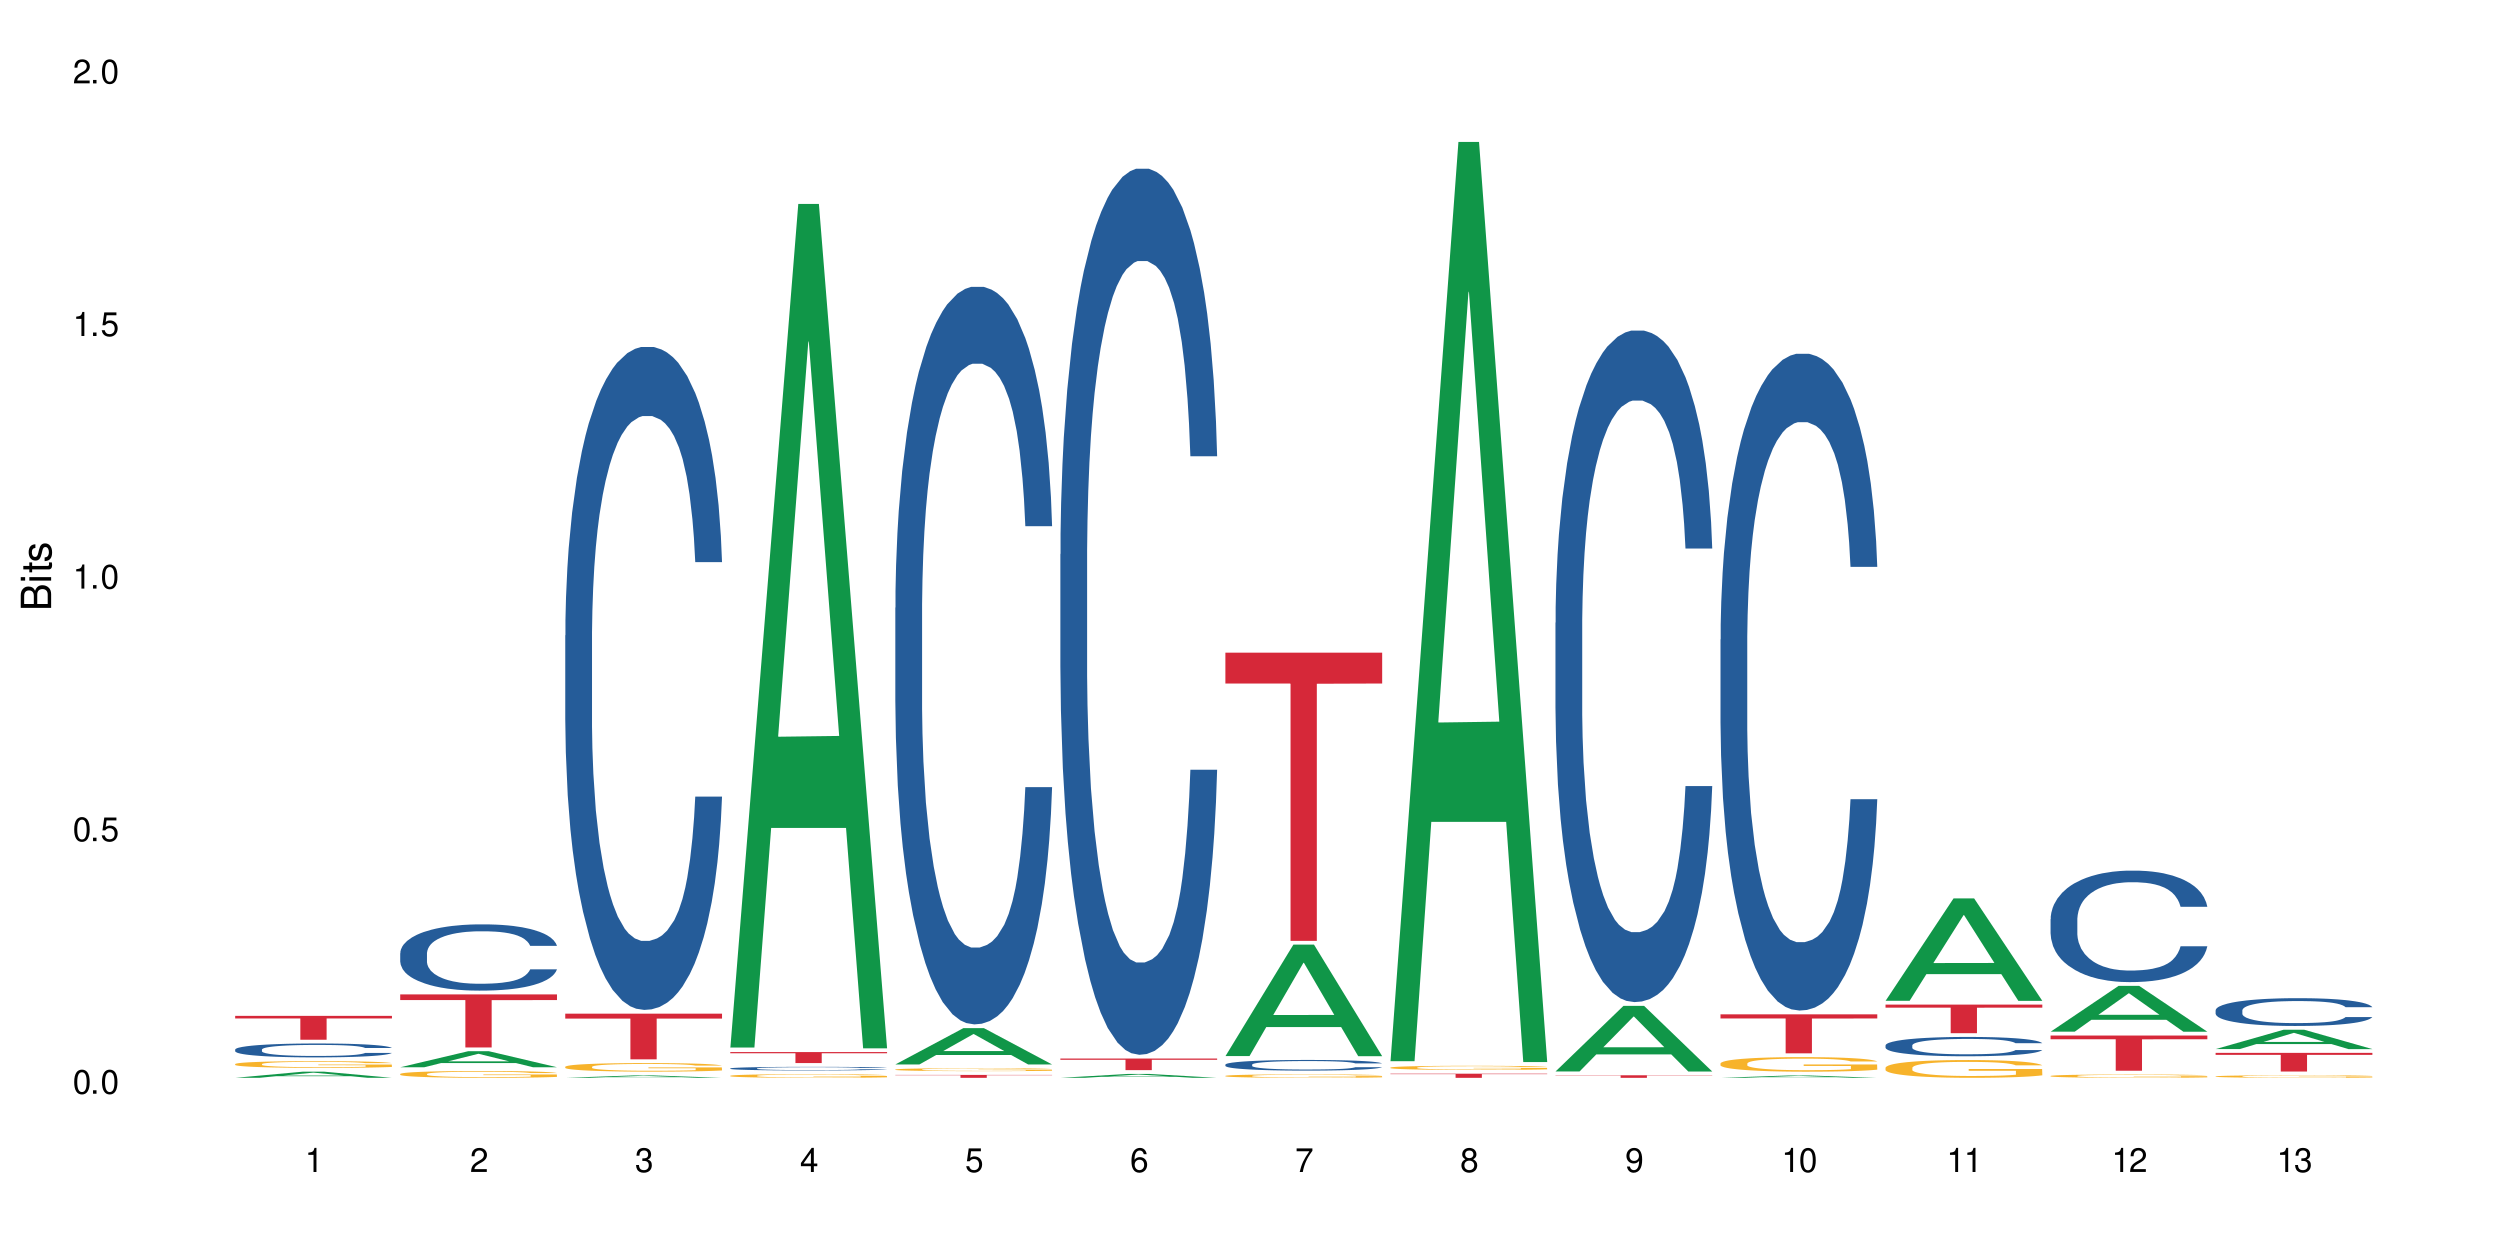 <?xml version="1.0" encoding="UTF-8"?>
<svg xmlns="http://www.w3.org/2000/svg" xmlns:xlink="http://www.w3.org/1999/xlink" width="720" height="360" viewBox="0 0 720 360">
<defs>
<g>
<g id="glyph-0-0">
</g>
<g id="glyph-0-1">
<path d="M 2.641 -6.938 C 2 -6.938 1.422 -6.656 1.078 -6.172 C 0.641 -5.562 0.406 -4.641 0.406 -3.359 C 0.406 -1.016 1.188 0.219 2.641 0.219 C 4.078 0.219 4.859 -1.016 4.859 -3.297 C 4.859 -4.641 4.656 -5.547 4.203 -6.172 C 3.844 -6.656 3.281 -6.938 2.641 -6.938 Z M 2.641 -6.188 C 3.547 -6.188 4 -5.25 4 -3.375 C 4 -1.406 3.562 -0.484 2.625 -0.484 C 1.734 -0.484 1.281 -1.438 1.281 -3.344 C 1.281 -5.25 1.734 -6.188 2.641 -6.188 Z M 2.641 -6.188 "/>
</g>
<g id="glyph-0-2">
<path d="M 1.828 -1 L 0.828 -1 L 0.828 0 L 1.828 0 Z M 1.828 -1 "/>
</g>
<g id="glyph-0-3">
<path d="M 4.562 -6.797 L 1.062 -6.797 L 0.547 -3.094 L 1.328 -3.094 C 1.719 -3.562 2.047 -3.734 2.578 -3.734 C 3.484 -3.734 4.062 -3.109 4.062 -2.094 C 4.062 -1.125 3.484 -0.531 2.578 -0.531 C 1.828 -0.531 1.375 -0.906 1.188 -1.672 L 0.328 -1.672 C 0.453 -1.109 0.547 -0.844 0.75 -0.594 C 1.125 -0.078 1.828 0.219 2.594 0.219 C 3.969 0.219 4.922 -0.781 4.922 -2.219 C 4.922 -3.562 4.031 -4.484 2.719 -4.484 C 2.25 -4.484 1.859 -4.359 1.469 -4.062 L 1.734 -5.969 L 4.562 -5.969 Z M 4.562 -6.797 "/>
</g>
<g id="glyph-0-4">
<path d="M 2.484 -4.938 L 2.484 0 L 3.328 0 L 3.328 -6.938 L 2.766 -6.938 C 2.469 -5.875 2.281 -5.734 0.984 -5.562 L 0.984 -4.938 Z M 2.484 -4.938 "/>
</g>
<g id="glyph-0-5">
<path d="M 4.859 -0.828 L 1.281 -0.828 C 1.359 -1.406 1.672 -1.781 2.5 -2.281 L 3.469 -2.828 C 4.406 -3.344 4.906 -4.062 4.906 -4.906 C 4.906 -5.484 4.672 -6.031 4.266 -6.406 C 3.859 -6.766 3.375 -6.938 2.719 -6.938 C 1.859 -6.938 1.219 -6.625 0.844 -6.031 C 0.609 -5.672 0.5 -5.234 0.484 -4.531 L 1.328 -4.531 C 1.359 -5.016 1.406 -5.281 1.531 -5.516 C 1.75 -5.938 2.188 -6.203 2.703 -6.203 C 3.469 -6.203 4.031 -5.641 4.031 -4.891 C 4.031 -4.344 3.719 -3.859 3.125 -3.516 L 2.234 -3 C 0.812 -2.172 0.406 -1.531 0.328 -0.016 L 4.859 -0.016 Z M 4.859 -0.828 "/>
</g>
<g id="glyph-0-6">
<path d="M 2.125 -3.188 L 2.578 -3.188 C 3.5 -3.188 3.984 -2.766 3.984 -1.922 C 3.984 -1.062 3.469 -0.531 2.594 -0.531 C 1.656 -0.531 1.203 -1 1.156 -2.016 L 0.312 -2.016 C 0.344 -1.453 0.438 -1.094 0.609 -0.781 C 0.953 -0.109 1.625 0.219 2.547 0.219 C 3.953 0.219 4.859 -0.625 4.859 -1.938 C 4.859 -2.828 4.516 -3.297 3.703 -3.594 C 4.344 -3.844 4.656 -4.328 4.656 -5.031 C 4.656 -6.219 3.875 -6.938 2.578 -6.938 C 1.203 -6.938 0.484 -6.172 0.453 -4.703 L 1.297 -4.703 C 1.312 -5.125 1.344 -5.359 1.453 -5.578 C 1.641 -5.969 2.062 -6.203 2.594 -6.203 C 3.344 -6.203 3.797 -5.75 3.797 -5 C 3.797 -4.516 3.609 -4.219 3.25 -4.047 C 3.016 -3.953 2.703 -3.922 2.125 -3.906 Z M 2.125 -3.188 "/>
</g>
<g id="glyph-0-7">
<path d="M 3.141 -1.672 L 3.141 0 L 3.984 0 L 3.984 -1.672 L 4.984 -1.672 L 4.984 -2.438 L 3.984 -2.438 L 3.984 -6.938 L 3.359 -6.938 L 0.266 -2.578 L 0.266 -1.672 Z M 3.141 -2.438 L 1 -2.438 L 3.141 -5.5 Z M 3.141 -2.438 "/>
</g>
<g id="glyph-0-8">
<path d="M 4.781 -5.125 C 4.609 -6.266 3.891 -6.938 2.844 -6.938 C 2.094 -6.938 1.422 -6.578 1.031 -5.953 C 0.594 -5.266 0.406 -4.422 0.406 -3.172 C 0.406 -2 0.578 -1.25 0.984 -0.641 C 1.359 -0.078 1.953 0.219 2.703 0.219 C 3.984 0.219 4.922 -0.75 4.922 -2.094 C 4.922 -3.375 4.062 -4.281 2.844 -4.281 C 2.172 -4.281 1.641 -4.031 1.281 -3.516 C 1.281 -5.234 1.828 -6.188 2.797 -6.188 C 3.391 -6.188 3.797 -5.797 3.938 -5.125 Z M 2.734 -3.531 C 3.547 -3.531 4.062 -2.953 4.062 -2.031 C 4.062 -1.156 3.484 -0.531 2.703 -0.531 C 1.922 -0.531 1.328 -1.188 1.328 -2.078 C 1.328 -2.938 1.906 -3.531 2.734 -3.531 Z M 2.734 -3.531 "/>
</g>
<g id="glyph-0-9">
<path d="M 4.984 -6.797 L 0.438 -6.797 L 0.438 -5.969 L 4.109 -5.969 C 2.5 -3.656 1.828 -2.234 1.328 0 L 2.219 0 C 2.594 -2.172 3.453 -4.047 4.984 -6.094 Z M 4.984 -6.797 "/>
</g>
<g id="glyph-0-10">
<path d="M 3.75 -3.656 C 4.469 -4.094 4.688 -4.438 4.688 -5.078 C 4.688 -6.172 3.844 -6.938 2.641 -6.938 C 1.438 -6.938 0.594 -6.172 0.594 -5.094 C 0.594 -4.438 0.812 -4.094 1.516 -3.656 C 0.734 -3.266 0.359 -2.703 0.359 -1.922 C 0.359 -0.656 1.281 0.219 2.641 0.219 C 3.984 0.219 4.922 -0.656 4.922 -1.922 C 4.922 -2.703 4.531 -3.266 3.75 -3.656 Z M 2.641 -6.188 C 3.359 -6.188 3.812 -5.75 3.812 -5.062 C 3.812 -4.406 3.344 -3.984 2.641 -3.984 C 1.922 -3.984 1.453 -4.406 1.453 -5.078 C 1.453 -5.75 1.922 -6.188 2.641 -6.188 Z M 2.641 -3.266 C 3.484 -3.266 4.062 -2.719 4.062 -1.906 C 4.062 -1.078 3.484 -0.531 2.625 -0.531 C 1.797 -0.531 1.219 -1.094 1.219 -1.906 C 1.219 -2.719 1.781 -3.266 2.641 -3.266 Z M 2.641 -3.266 "/>
</g>
<g id="glyph-0-11">
<path d="M 0.516 -1.578 C 0.672 -0.453 1.406 0.219 2.438 0.219 C 3.188 0.219 3.859 -0.141 4.266 -0.766 C 4.688 -1.453 4.891 -2.297 4.891 -3.547 C 4.891 -4.719 4.703 -5.453 4.312 -6.078 C 3.938 -6.641 3.344 -6.938 2.594 -6.938 C 1.297 -6.938 0.359 -5.969 0.359 -4.625 C 0.359 -3.344 1.234 -2.453 2.453 -2.453 C 3.094 -2.453 3.578 -2.672 4.016 -3.203 C 4 -1.484 3.469 -0.531 2.5 -0.531 C 1.906 -0.531 1.484 -0.906 1.359 -1.578 Z M 2.578 -6.203 C 3.375 -6.203 3.969 -5.531 3.969 -4.641 C 3.969 -3.797 3.391 -3.188 2.547 -3.188 C 1.734 -3.188 1.234 -3.766 1.234 -4.688 C 1.234 -5.562 1.797 -6.203 2.578 -6.203 Z M 2.578 -6.203 "/>
</g>
<g id="glyph-1-0">
</g>
<g id="glyph-1-1">
<path d="M 0 -0.953 L 0 -4.891 C 0 -5.719 -0.234 -6.344 -0.734 -6.797 C -1.188 -7.234 -1.812 -7.469 -2.5 -7.469 C -3.547 -7.469 -4.188 -7 -4.625 -5.875 C -4.984 -6.688 -5.625 -7.094 -6.531 -7.094 C -7.172 -7.094 -7.734 -6.859 -8.141 -6.391 C -8.562 -5.922 -8.75 -5.344 -8.75 -4.5 L -8.75 -0.953 Z M -4.984 -2.062 L -7.766 -2.062 L -7.766 -4.219 C -7.766 -4.844 -7.688 -5.203 -7.453 -5.5 C -7.219 -5.812 -6.859 -5.969 -6.375 -5.969 C -5.891 -5.969 -5.531 -5.812 -5.297 -5.5 C -5.062 -5.203 -4.984 -4.844 -4.984 -4.219 Z M -0.984 -2.062 L -4 -2.062 L -4 -4.781 C -4 -5.766 -3.438 -6.359 -2.484 -6.359 C -1.547 -6.359 -0.984 -5.766 -0.984 -4.781 Z M -0.984 -2.062 "/>
</g>
<g id="glyph-1-2">
<path d="M -6.281 -1.797 L -6.281 -0.797 L 0 -0.797 L 0 -1.797 Z M -8.75 -1.797 L -8.75 -0.797 L -7.484 -0.797 L -7.484 -1.797 Z M -8.75 -1.797 "/>
</g>
<g id="glyph-1-3">
<path d="M -6.281 -3.047 L -6.281 -2.016 L -8.016 -2.016 L -8.016 -1.016 L -6.281 -1.016 L -6.281 -0.172 L -5.469 -0.172 L -5.469 -1.016 L -0.719 -1.016 C -0.078 -1.016 0.281 -1.453 0.281 -2.234 C 0.281 -2.5 0.25 -2.719 0.188 -3.047 L -0.641 -3.047 C -0.609 -2.906 -0.594 -2.766 -0.594 -2.562 C -0.594 -2.141 -0.719 -2.016 -1.156 -2.016 L -5.469 -2.016 L -5.469 -3.047 Z M -6.281 -3.047 "/>
</g>
<g id="glyph-1-4">
<path d="M -4.531 -5.25 C -5.766 -5.25 -6.469 -4.422 -6.469 -2.969 C -6.469 -1.516 -5.719 -0.562 -4.547 -0.562 C -3.562 -0.562 -3.094 -1.062 -2.734 -2.562 L -2.516 -3.484 C -2.344 -4.188 -2.094 -4.469 -1.641 -4.469 C -1.047 -4.469 -0.641 -3.875 -0.641 -3 C -0.641 -2.453 -0.797 -2 -1.062 -1.75 C -1.25 -1.594 -1.422 -1.531 -1.875 -1.469 L -1.875 -0.406 C -0.422 -0.453 0.281 -1.266 0.281 -2.922 C 0.281 -4.5 -0.5 -5.516 -1.719 -5.516 C -2.656 -5.516 -3.172 -4.984 -3.469 -3.734 L -3.703 -2.766 C -3.891 -1.953 -4.156 -1.609 -4.594 -1.609 C -5.188 -1.609 -5.547 -2.125 -5.547 -2.938 C -5.547 -3.75 -5.203 -4.172 -4.531 -4.203 Z M -4.531 -5.25 "/>
</g>
</g>
</defs>
<rect x="-72" y="-36" width="864" height="432" fill="rgb(100%, 100%, 100%)" fill-opacity="1"/>
<path fill-rule="nonzero" fill="rgb(6.275%, 58.824%, 28.235%)" fill-opacity="1" d="M 67.73 310.414 L 67.777 310.41 L 87.316 308.633 L 93.25 308.633 L 112.883 310.414 L 105.984 310.414 L 101.066 309.949 L 79.5 309.949 L 74.676 310.414 L 67.73 310.414 L 81.574 309.758 L 99.086 309.754 L 90.355 308.926 L 90.258 308.922 L 90.164 308.93 L 81.527 309.754 L 81.574 309.758 Z M 67.73 310.414 "/>
<path fill-rule="nonzero" fill="rgb(14.51%, 36.078%, 60%)" fill-opacity="1" d="M 67.73 302.266 L 67.785 302.262 L 67.785 302.176 L 67.953 302.035 L 68.336 301.859 L 68.723 301.738 L 69.715 301.523 L 71.09 301.316 L 72.523 301.152 L 73.566 301.059 L 74.504 300.984 L 76.652 300.852 L 78.027 300.781 L 79.516 300.719 L 81.332 300.656 L 82.652 300.617 L 85.629 300.559 L 87.828 300.535 L 89.535 300.523 L 93.227 300.523 L 95.43 300.539 L 97.027 300.559 L 98.789 300.586 L 100.273 300.617 L 102.863 300.699 L 105.176 300.801 L 106.223 300.859 L 107.875 300.973 L 109.141 301.086 L 110.02 301.18 L 111.012 301.316 L 111.895 301.48 L 112.555 301.668 L 112.883 301.824 L 105.176 301.824 L 104.789 301.676 L 104.348 301.562 L 103.523 301.414 L 102.699 301.309 L 101.543 301.203 L 100.496 301.133 L 99.062 301.062 L 97.797 301.02 L 96.477 300.984 L 95.207 300.965 L 92.785 300.941 L 89.977 300.941 L 88.93 300.949 L 86.785 300.977 L 85.629 301.004 L 83.977 301.055 L 82.82 301.102 L 81.441 301.176 L 80.508 301.238 L 79.352 301.332 L 78.523 301.418 L 77.586 301.539 L 77.035 301.629 L 76.543 301.73 L 76.102 301.852 L 75.77 301.98 L 75.551 302.117 L 75.441 302.25 L 75.441 302.816 L 75.551 302.949 L 75.824 303.102 L 76.543 303.324 L 77.586 303.52 L 78.801 303.672 L 79.957 303.781 L 80.617 303.836 L 81.496 303.895 L 82.875 303.965 L 84.855 304.039 L 86.012 304.07 L 87.773 304.098 L 89.594 304.113 L 92.016 304.113 L 94.164 304.098 L 95.594 304.078 L 97.082 304.051 L 99.117 303.988 L 100.383 303.93 L 101.484 303.859 L 102.312 303.789 L 102.863 303.73 L 103.688 303.617 L 104.348 303.492 L 104.844 303.367 L 105.176 303.242 L 112.883 303.242 L 112.555 303.387 L 112.059 303.531 L 111.562 303.637 L 110.793 303.766 L 109.91 303.879 L 108.645 304.008 L 107.598 304.09 L 106.223 304.184 L 104.957 304.25 L 103.578 304.312 L 101.543 304.387 L 100.219 304.422 L 98.789 304.457 L 97.082 304.484 L 94.934 304.512 L 92.621 304.527 L 90.473 304.531 L 88.16 304.523 L 86.453 304.508 L 84.195 304.477 L 81.387 304.41 L 79.352 304.34 L 77.754 304.27 L 76.375 304.195 L 74.836 304.098 L 72.852 303.938 L 71.641 303.812 L 70.816 303.711 L 69.879 303.566 L 69.219 303.438 L 68.445 303.234 L 67.895 302.973 L 67.73 302.773 Z M 67.73 302.266 "/>
<path fill-rule="nonzero" fill="rgb(96.863%, 70.196%, 16.863%)" fill-opacity="1" d="M 67.73 306.441 L 67.785 306.441 L 67.785 306.406 L 68.008 306.324 L 68.559 306.215 L 69.273 306.125 L 70.043 306.055 L 70.539 306.02 L 71.367 305.965 L 72.082 305.926 L 73.898 305.848 L 76.211 305.773 L 77.477 305.738 L 78.91 305.711 L 80.945 305.676 L 81.883 305.664 L 84.746 305.637 L 87.996 305.617 L 91.574 305.613 L 93.227 305.613 L 95.484 305.621 L 98.566 305.641 L 100.328 305.66 L 101.707 305.676 L 103.137 305.699 L 104.898 305.734 L 106.551 305.777 L 107.875 305.82 L 109.195 305.871 L 110.297 305.93 L 111.234 305.992 L 112.059 306.066 L 112.555 306.129 L 112.883 306.191 L 105.23 306.191 L 104.789 306.129 L 104.293 306.078 L 103.469 306.023 L 102.641 305.98 L 101.816 305.945 L 100.273 305.898 L 98.953 305.871 L 97.301 305.848 L 95.703 305.832 L 93.887 305.82 L 92.785 305.816 L 89.867 305.816 L 87.223 305.828 L 85.684 305.844 L 84.582 305.855 L 83.039 305.883 L 82.102 305.906 L 81.551 305.918 L 79.902 305.973 L 78.801 306.023 L 78.195 306.059 L 77.422 306.109 L 76.871 306.156 L 76.266 306.23 L 75.938 306.281 L 75.496 306.402 L 75.441 306.723 L 75.605 306.789 L 75.938 306.859 L 76.375 306.926 L 77.035 306.992 L 77.699 307.043 L 78.855 307.113 L 79.844 307.16 L 80.617 307.188 L 82.102 307.234 L 82.707 307.254 L 84.141 307.285 L 85.629 307.309 L 87.445 307.332 L 88.82 307.34 L 91.023 307.348 L 93.832 307.348 L 97.137 307.34 L 99.227 307.324 L 100.66 307.312 L 101.598 307.297 L 102.754 307.277 L 103.578 307.262 L 104.348 307.242 L 105.285 307.211 L 105.285 306.789 L 91.684 306.785 L 91.684 306.59 L 112.828 306.586 L 112.883 307.277 L 111.727 307.328 L 110.297 307.371 L 108.918 307.406 L 107.488 307.438 L 105.449 307.473 L 103.797 307.492 L 101.266 307.52 L 98.953 307.535 L 96.531 307.543 L 94.383 307.551 L 91.852 307.551 L 89.594 307.547 L 87.168 307.539 L 85.242 307.523 L 83.48 307.504 L 81.719 307.48 L 79.516 307.445 L 78.082 307.414 L 76.598 307.379 L 75.109 307.332 L 73.789 307.285 L 72.906 307.25 L 72.027 307.207 L 71.09 307.152 L 70.207 307.094 L 69.547 307.039 L 68.941 306.977 L 68.5 306.918 L 68.062 306.836 L 67.84 306.773 L 67.73 306.719 Z M 67.73 306.441 "/>
<path fill-rule="nonzero" fill="rgb(83.922%, 15.686%, 22.353%)" fill-opacity="1" d="M 67.73 292.574 L 112.883 292.574 L 112.883 293.309 L 94.066 293.312 L 94.066 299.441 L 86.496 299.441 L 86.496 293.32 L 86.387 293.309 L 67.73 293.309 Z M 67.73 292.574 "/>
<path fill-rule="nonzero" fill="rgb(6.275%, 58.824%, 28.235%)" fill-opacity="1" d="M 115.262 307.367 L 115.309 307.363 L 134.848 302.746 L 140.781 302.746 L 160.414 307.371 L 153.516 307.371 L 148.598 306.164 L 127.031 306.164 L 122.207 307.367 L 115.262 307.367 L 129.105 305.664 L 146.617 305.66 L 137.887 303.504 L 137.789 303.496 L 137.691 303.512 L 129.059 305.66 L 129.105 305.664 Z M 115.262 307.367 "/>
<path fill-rule="nonzero" fill="rgb(14.51%, 36.078%, 60%)" fill-opacity="1" d="M 115.262 274.527 L 115.316 274.512 L 115.316 274.09 L 115.48 273.43 L 115.867 272.59 L 116.254 272.016 L 117.242 270.988 L 118.621 269.992 L 120.051 269.227 L 121.098 268.773 L 122.035 268.422 L 124.184 267.777 L 125.559 267.445 L 127.047 267.148 L 128.863 266.855 L 130.184 266.68 L 133.156 266.398 L 135.359 266.277 L 137.066 266.227 L 140.758 266.227 L 142.961 266.297 L 144.555 266.383 L 146.316 266.523 L 147.805 266.68 L 150.395 267.062 L 152.707 267.551 L 153.75 267.832 L 155.402 268.371 L 156.672 268.895 L 157.551 269.348 L 158.543 269.992 L 159.422 270.777 L 160.086 271.668 L 160.414 272.418 L 152.707 272.418 L 152.32 271.719 L 151.879 271.18 L 151.055 270.465 L 150.227 269.957 L 149.07 269.453 L 148.023 269.121 L 146.594 268.789 L 145.328 268.582 L 144.004 268.422 L 142.738 268.32 L 140.316 268.215 L 137.508 268.215 L 136.461 268.25 L 134.312 268.387 L 133.156 268.512 L 131.504 268.754 L 130.348 268.98 L 128.973 269.332 L 128.035 269.625 L 126.879 270.082 L 126.055 270.48 L 125.117 271.059 L 124.566 271.492 L 124.07 271.98 L 123.633 272.559 L 123.301 273.168 L 123.082 273.812 L 122.969 274.441 L 122.969 277.145 L 123.082 277.77 L 123.355 278.504 L 124.07 279.566 L 125.117 280.492 L 126.328 281.227 L 127.484 281.746 L 128.145 281.992 L 129.027 282.27 L 130.402 282.621 L 132.387 282.969 L 133.543 283.109 L 135.305 283.246 L 137.121 283.316 L 139.547 283.316 L 141.691 283.246 L 143.125 283.16 L 144.609 283.02 L 146.648 282.723 L 147.914 282.445 L 149.016 282.113 L 149.844 281.781 L 150.395 281.504 L 151.219 280.965 L 151.879 280.371 L 152.375 279.758 L 152.707 279.168 L 160.414 279.168 L 160.086 279.863 L 159.59 280.543 L 159.094 281.051 L 158.324 281.66 L 157.441 282.203 L 156.176 282.812 L 155.129 283.215 L 153.75 283.648 L 152.484 283.98 L 151.109 284.277 L 149.07 284.625 L 147.75 284.801 L 146.316 284.957 L 144.609 285.098 L 142.465 285.219 L 140.152 285.289 L 138.004 285.305 L 135.691 285.27 L 133.984 285.199 L 131.727 285.043 L 128.918 284.73 L 126.879 284.398 L 125.281 284.066 L 123.906 283.719 L 122.363 283.246 L 120.383 282.48 L 119.172 281.887 L 118.344 281.398 L 117.41 280.719 L 116.746 280.109 L 115.977 279.133 L 115.426 277.895 L 115.262 276.934 Z M 115.262 274.527 "/>
<path fill-rule="nonzero" fill="rgb(96.863%, 70.196%, 16.863%)" fill-opacity="1" d="M 115.262 309.293 L 115.316 309.293 L 115.316 309.254 L 115.535 309.176 L 116.086 309.062 L 116.805 308.973 L 117.574 308.902 L 118.07 308.863 L 118.895 308.809 L 119.609 308.77 L 121.43 308.688 L 123.742 308.613 L 125.008 308.582 L 126.438 308.551 L 128.477 308.516 L 129.414 308.504 L 132.277 308.477 L 135.523 308.457 L 139.105 308.453 L 140.758 308.453 L 143.016 308.461 L 146.098 308.48 L 147.859 308.5 L 149.238 308.516 L 150.668 308.539 L 152.43 308.578 L 154.082 308.621 L 155.402 308.664 L 156.727 308.715 L 157.828 308.773 L 158.762 308.836 L 159.59 308.91 L 160.086 308.973 L 160.414 309.035 L 152.762 309.035 L 152.32 308.973 L 151.824 308.926 L 151 308.867 L 150.172 308.824 L 149.348 308.789 L 147.805 308.742 L 146.484 308.715 L 144.832 308.688 L 143.234 308.672 L 141.418 308.664 L 140.316 308.66 L 137.398 308.66 L 134.754 308.672 L 133.211 308.688 L 132.109 308.699 L 130.57 308.727 L 129.633 308.75 L 129.082 308.762 L 127.43 308.816 L 126.328 308.867 L 125.723 308.902 L 124.953 308.957 L 124.402 309.004 L 123.797 309.074 L 123.465 309.129 L 123.023 309.25 L 122.969 309.574 L 123.137 309.641 L 123.465 309.715 L 123.906 309.781 L 124.566 309.848 L 125.227 309.898 L 126.383 309.969 L 127.375 310.016 L 128.145 310.047 L 129.633 310.094 L 130.238 310.109 L 131.672 310.145 L 133.156 310.168 L 134.973 310.191 L 136.352 310.199 L 138.555 310.211 L 141.363 310.211 L 144.668 310.199 L 146.758 310.184 L 148.191 310.172 L 149.125 310.156 L 150.281 310.137 L 151.109 310.121 L 151.879 310.102 L 152.816 310.07 L 152.816 309.641 L 139.215 309.641 L 139.215 309.441 L 160.359 309.438 L 160.414 310.137 L 159.258 310.188 L 157.828 310.234 L 156.449 310.27 L 155.02 310.301 L 152.98 310.332 L 151.328 310.355 L 148.797 310.379 L 146.484 310.395 L 144.059 310.406 L 141.914 310.41 L 139.379 310.414 L 137.121 310.41 L 134.699 310.398 L 132.773 310.387 L 131.012 310.367 L 129.246 310.344 L 127.047 310.305 L 125.613 310.277 L 124.125 310.238 L 122.641 310.195 L 121.316 310.145 L 120.438 310.109 L 119.555 310.066 L 118.621 310.012 L 117.738 309.949 L 117.078 309.895 L 116.473 309.832 L 116.031 309.773 L 115.59 309.691 L 115.371 309.629 L 115.262 309.57 Z M 115.262 309.293 "/>
<path fill-rule="nonzero" fill="rgb(83.922%, 15.686%, 22.353%)" fill-opacity="1" d="M 115.262 286.387 L 160.414 286.387 L 160.414 288.023 L 141.598 288.039 L 141.598 301.664 L 134.023 301.664 L 134.023 288.051 L 133.914 288.023 L 115.262 288.023 Z M 115.262 286.387 "/>
<path fill-rule="nonzero" fill="rgb(6.275%, 58.824%, 28.235%)" fill-opacity="1" d="M 162.793 310.414 L 162.84 310.414 L 182.379 309.719 L 188.312 309.719 L 207.945 310.414 L 201.047 310.414 L 196.125 310.23 L 174.562 310.23 L 169.738 310.414 L 162.793 310.414 L 176.637 310.156 L 194.148 310.156 L 185.418 309.832 L 185.223 309.832 L 176.59 310.156 L 176.637 310.156 Z M 162.793 310.414 "/>
<path fill-rule="nonzero" fill="rgb(14.51%, 36.078%, 60%)" fill-opacity="1" d="M 162.793 183.008 L 162.848 182.832 L 162.848 178.645 L 163.012 172.012 L 163.398 163.637 L 163.781 157.879 L 164.773 147.582 L 166.148 137.633 L 167.582 129.953 L 168.629 125.418 L 169.562 121.926 L 171.711 115.469 L 173.09 112.156 L 174.574 109.188 L 176.391 106.223 L 177.715 104.477 L 180.688 101.684 L 182.891 100.461 L 184.598 99.938 L 188.285 99.938 L 190.488 100.637 L 192.086 101.508 L 193.848 102.906 L 195.336 104.477 L 197.922 108.316 L 200.234 113.203 L 201.281 115.992 L 202.934 121.402 L 204.199 126.641 L 205.082 131.176 L 206.074 137.633 L 206.953 145.488 L 207.613 154.387 L 207.945 161.891 L 200.234 161.891 L 199.852 154.91 L 199.41 149.5 L 198.582 142.344 L 197.758 137.285 L 196.602 132.223 L 195.555 128.906 L 194.125 125.594 L 192.855 123.496 L 191.535 121.926 L 190.27 120.879 L 187.848 119.832 L 185.039 119.832 L 183.992 120.184 L 181.844 121.578 L 180.688 122.801 L 179.035 125.242 L 177.879 127.512 L 176.504 131.004 L 175.566 133.969 L 174.41 138.508 L 173.586 142.52 L 172.648 148.277 L 172.098 152.641 L 171.602 157.527 L 171.16 163.289 L 170.832 169.395 L 170.609 175.852 L 170.5 182.137 L 170.5 209.184 L 170.609 215.469 L 170.887 222.797 L 171.602 233.441 L 172.648 242.691 L 173.859 250.023 L 175.016 255.258 L 175.676 257.699 L 176.559 260.492 L 177.934 263.984 L 179.918 267.473 L 181.074 268.871 L 182.836 270.266 L 184.652 270.965 L 187.074 270.965 L 189.223 270.266 L 190.656 269.395 L 192.141 267.996 L 194.18 265.031 L 195.445 262.238 L 196.547 258.922 L 197.371 255.605 L 197.922 252.812 L 198.75 247.402 L 199.41 241.469 L 199.906 235.363 L 200.234 229.43 L 207.945 229.43 L 207.613 236.41 L 207.117 243.215 L 206.625 248.277 L 205.852 254.383 L 204.973 259.793 L 203.703 265.902 L 202.66 269.918 L 201.281 274.277 L 200.016 277.594 L 198.641 280.562 L 196.602 284.051 L 195.281 285.797 L 193.848 287.367 L 192.141 288.766 L 189.992 289.984 L 187.68 290.684 L 185.535 290.859 L 183.219 290.508 L 181.512 289.812 L 179.254 288.242 L 176.449 285.098 L 174.41 281.785 L 172.812 278.469 L 171.438 274.977 L 169.895 270.266 L 167.914 262.586 L 166.699 256.652 L 165.875 251.766 L 164.938 244.961 L 164.277 238.852 L 163.508 229.078 L 162.957 216.688 L 162.793 207.09 Z M 162.793 183.008 "/>
<path fill-rule="nonzero" fill="rgb(96.863%, 70.196%, 16.863%)" fill-opacity="1" d="M 162.793 307.223 L 162.848 307.219 L 162.848 307.176 L 163.066 307.074 L 163.617 306.934 L 164.332 306.816 L 165.105 306.727 L 165.602 306.68 L 166.426 306.613 L 167.141 306.562 L 168.957 306.461 L 171.27 306.367 L 172.539 306.324 L 173.969 306.289 L 176.008 306.246 L 176.941 306.227 L 179.805 306.191 L 183.055 306.168 L 186.633 306.164 L 188.285 306.164 L 190.543 306.176 L 193.629 306.199 L 195.391 306.223 L 196.766 306.246 L 198.199 306.273 L 199.961 306.32 L 201.613 306.371 L 202.934 306.426 L 204.254 306.496 L 205.355 306.566 L 206.293 306.645 L 207.117 306.742 L 207.613 306.82 L 207.945 306.898 L 200.289 306.898 L 199.852 306.82 L 199.355 306.758 L 198.527 306.684 L 197.703 306.629 L 196.875 306.586 L 195.336 306.527 L 194.012 306.492 L 192.363 306.461 L 190.766 306.441 L 188.949 306.426 L 187.848 306.422 L 184.926 306.422 L 182.285 306.438 L 180.742 306.457 L 179.641 306.473 L 178.098 306.508 L 177.164 306.535 L 176.613 306.555 L 174.961 306.625 L 173.859 306.688 L 173.254 306.73 L 172.484 306.797 L 171.934 306.859 L 171.328 306.949 L 170.996 307.016 L 170.555 307.172 L 170.5 307.578 L 170.664 307.664 L 170.996 307.754 L 171.438 307.836 L 172.098 307.922 L 172.758 307.988 L 173.914 308.074 L 174.906 308.133 L 175.676 308.172 L 177.164 308.234 L 177.77 308.254 L 179.199 308.297 L 180.688 308.328 L 182.504 308.355 L 183.883 308.367 L 186.082 308.379 L 188.891 308.379 L 192.195 308.363 L 194.289 308.348 L 195.719 308.328 L 196.656 308.312 L 197.812 308.289 L 198.641 308.266 L 199.41 308.242 L 200.348 308.203 L 200.348 307.664 L 186.746 307.66 L 186.746 307.406 L 207.891 307.406 L 207.945 308.289 L 206.789 308.348 L 205.355 308.406 L 203.98 308.453 L 202.547 308.492 L 200.512 308.535 L 198.859 308.562 L 196.324 308.594 L 194.012 308.613 L 191.59 308.629 L 189.441 308.633 L 186.91 308.637 L 184.652 308.633 L 182.23 308.617 L 180.301 308.602 L 178.539 308.578 L 176.777 308.547 L 174.574 308.5 L 173.145 308.461 L 171.656 308.414 L 170.172 308.359 L 168.848 308.297 L 167.969 308.25 L 167.086 308.195 L 166.148 308.129 L 165.27 308.051 L 164.609 307.98 L 164.004 307.902 L 163.562 307.828 L 163.121 307.727 L 162.902 307.645 L 162.793 307.574 Z M 162.793 307.223 "/>
<path fill-rule="nonzero" fill="rgb(83.922%, 15.686%, 22.353%)" fill-opacity="1" d="M 162.793 291.941 L 207.945 291.941 L 207.945 293.348 L 189.125 293.359 L 189.125 305.082 L 181.555 305.082 L 181.555 293.371 L 181.445 293.348 L 162.793 293.348 Z M 162.793 291.941 "/>
<path fill-rule="nonzero" fill="rgb(6.275%, 58.824%, 28.235%)" fill-opacity="1" d="M 210.32 301.688 L 210.371 301.461 L 229.906 58.734 L 235.84 58.734 L 255.477 301.918 L 248.578 301.918 L 243.656 238.438 L 222.094 238.438 L 217.27 301.688 L 210.32 301.688 L 224.168 212.18 L 241.68 211.949 L 232.945 98.465 L 232.852 98.238 L 232.754 98.922 L 224.117 211.949 L 224.168 212.18 Z M 210.32 301.688 "/>
<path fill-rule="nonzero" fill="rgb(14.51%, 36.078%, 60%)" fill-opacity="1" d="M 210.32 307.703 L 210.375 307.699 L 210.375 307.676 L 210.543 307.641 L 210.926 307.598 L 211.312 307.562 L 212.305 307.508 L 213.68 307.453 L 215.113 307.41 L 216.16 307.387 L 217.094 307.367 L 219.242 307.332 L 220.617 307.316 L 222.105 307.297 L 223.922 307.281 L 225.246 307.273 L 228.219 307.258 L 230.422 307.25 L 235.816 307.25 L 238.02 307.254 L 239.617 307.258 L 241.379 307.266 L 242.863 307.273 L 245.453 307.293 L 247.766 307.32 L 248.812 307.336 L 250.465 307.367 L 251.73 307.395 L 252.613 307.418 L 253.602 307.453 L 254.484 307.496 L 255.145 307.547 L 255.477 307.586 L 247.766 307.586 L 247.379 307.547 L 246.941 307.52 L 246.113 307.48 L 245.289 307.453 L 244.133 307.426 L 243.086 307.406 L 241.652 307.387 L 240.387 307.375 L 239.066 307.367 L 237.801 307.363 L 235.375 307.355 L 232.566 307.355 L 231.523 307.359 L 229.375 307.367 L 228.219 307.371 L 226.566 307.387 L 225.41 307.398 L 224.031 307.418 L 223.098 307.434 L 221.941 307.457 L 221.113 307.48 L 220.18 307.512 L 219.629 307.535 L 219.133 307.562 L 218.691 307.594 L 218.359 307.629 L 218.141 307.664 L 218.031 307.695 L 218.031 307.844 L 218.141 307.879 L 218.418 307.918 L 219.133 307.977 L 220.18 308.027 L 221.391 308.066 L 222.547 308.094 L 223.207 308.109 L 224.086 308.125 L 225.465 308.145 L 227.445 308.164 L 228.602 308.168 L 230.367 308.176 L 232.184 308.18 L 234.605 308.18 L 236.754 308.176 L 238.184 308.172 L 239.672 308.164 L 241.707 308.148 L 242.977 308.133 L 244.078 308.117 L 244.902 308.098 L 245.453 308.082 L 246.277 308.055 L 246.941 308.02 L 247.438 307.988 L 247.766 307.953 L 255.477 307.953 L 255.145 307.992 L 254.648 308.031 L 254.152 308.059 L 253.383 308.09 L 252.5 308.121 L 251.234 308.152 L 250.188 308.176 L 248.812 308.199 L 247.547 308.219 L 246.168 308.234 L 244.133 308.254 L 242.809 308.262 L 241.379 308.27 L 239.672 308.277 L 237.523 308.285 L 235.211 308.289 L 230.75 308.289 L 229.043 308.285 L 226.785 308.277 L 223.977 308.258 L 221.941 308.242 L 220.344 308.223 L 218.965 308.203 L 217.426 308.176 L 215.441 308.137 L 214.23 308.102 L 213.406 308.078 L 212.469 308.039 L 211.809 308.008 L 211.039 307.953 L 210.488 307.887 L 210.32 307.832 Z M 210.32 307.703 "/>
<path fill-rule="nonzero" fill="rgb(96.863%, 70.196%, 16.863%)" fill-opacity="1" d="M 210.32 309.82 L 210.375 309.816 L 210.375 309.797 L 210.598 309.754 L 211.148 309.695 L 211.863 309.648 L 212.633 309.609 L 213.129 309.59 L 213.957 309.562 L 214.672 309.539 L 216.488 309.496 L 218.801 309.457 L 220.066 309.441 L 221.5 309.426 L 223.539 309.406 L 224.473 309.398 L 227.336 309.383 L 230.586 309.375 L 234.164 309.371 L 235.816 309.375 L 238.074 309.379 L 241.156 309.387 L 242.922 309.398 L 244.297 309.406 L 245.73 309.418 L 247.492 309.438 L 249.145 309.461 L 250.465 309.484 L 251.785 309.512 L 252.887 309.543 L 253.824 309.574 L 254.648 309.617 L 255.145 309.648 L 255.477 309.684 L 247.82 309.684 L 247.379 309.648 L 246.887 309.625 L 246.059 309.594 L 245.234 309.57 L 244.406 309.551 L 242.863 309.527 L 241.543 309.512 L 239.891 309.496 L 238.293 309.488 L 236.477 309.484 L 235.375 309.48 L 232.457 309.48 L 229.816 309.488 L 228.273 309.496 L 227.172 309.504 L 225.629 309.52 L 224.695 309.527 L 224.145 309.535 L 222.492 309.566 L 221.391 309.594 L 220.785 309.609 L 220.012 309.641 L 219.461 309.664 L 218.855 309.703 L 218.527 309.73 L 218.086 309.797 L 218.031 309.969 L 218.195 310.004 L 218.527 310.043 L 218.965 310.078 L 219.629 310.113 L 220.289 310.141 L 221.445 310.18 L 222.438 310.203 L 223.207 310.219 L 224.695 310.246 L 225.301 310.254 L 226.73 310.27 L 228.219 310.285 L 230.035 310.297 L 231.41 310.301 L 233.613 310.305 L 236.422 310.305 L 239.727 310.301 L 241.82 310.293 L 243.25 310.285 L 244.188 310.277 L 245.344 310.266 L 246.168 310.258 L 246.941 310.246 L 247.875 310.23 L 247.875 310.004 L 234.273 310.004 L 234.273 309.895 L 255.422 309.895 L 255.477 310.266 L 254.32 310.293 L 252.887 310.316 L 251.512 310.336 L 250.078 310.352 L 248.043 310.371 L 246.391 310.383 L 243.855 310.395 L 241.543 310.406 L 239.121 310.41 L 236.973 310.414 L 234.441 310.414 L 232.184 310.41 L 229.758 310.406 L 227.832 310.398 L 226.07 310.391 L 224.309 310.375 L 222.105 310.355 L 220.672 310.34 L 219.188 310.32 L 217.699 310.297 L 216.379 310.27 L 215.496 310.25 L 214.617 310.227 L 213.68 310.199 L 212.801 310.168 L 212.137 310.137 L 211.531 310.105 L 211.094 310.074 L 210.652 310.031 L 210.43 309.996 L 210.32 309.965 Z M 210.32 309.82 "/>
<path fill-rule="nonzero" fill="rgb(83.922%, 15.686%, 22.353%)" fill-opacity="1" d="M 210.32 303 L 255.477 303 L 255.477 303.34 L 236.656 303.344 L 236.656 306.164 L 229.086 306.164 L 229.086 303.344 L 228.977 303.34 L 210.32 303.34 Z M 210.32 303 "/>
<path fill-rule="nonzero" fill="rgb(6.275%, 58.824%, 28.235%)" fill-opacity="1" d="M 257.852 306.559 L 257.898 306.547 L 277.438 296.109 L 283.371 296.109 L 303.004 306.566 L 296.105 306.566 L 291.188 303.836 L 269.621 303.836 L 264.797 306.559 L 257.852 306.559 L 271.695 302.707 L 289.207 302.699 L 280.477 297.82 L 280.379 297.809 L 280.285 297.84 L 271.648 302.699 L 271.695 302.707 Z M 257.852 306.559 "/>
<path fill-rule="nonzero" fill="rgb(14.51%, 36.078%, 60%)" fill-opacity="1" d="M 257.852 175.043 L 257.906 174.848 L 257.906 170.188 L 258.07 162.809 L 258.457 153.488 L 258.844 147.082 L 259.832 135.629 L 261.211 124.562 L 262.641 116.02 L 263.688 110.969 L 264.625 107.086 L 266.773 99.902 L 268.148 96.215 L 269.637 92.914 L 271.453 89.613 L 272.773 87.672 L 275.746 84.566 L 277.949 83.207 L 279.656 82.625 L 283.348 82.625 L 285.551 83.402 L 287.145 84.371 L 288.91 85.926 L 290.395 87.672 L 292.984 91.945 L 295.297 97.379 L 296.344 100.484 L 297.996 106.504 L 299.262 112.328 L 300.141 117.379 L 301.133 124.562 L 302.016 133.297 L 302.676 143.199 L 303.004 151.547 L 295.297 151.547 L 294.91 143.781 L 294.469 137.762 L 293.645 129.805 L 292.816 124.172 L 291.66 118.543 L 290.617 114.855 L 289.184 111.164 L 287.918 108.836 L 286.598 107.086 L 285.328 105.922 L 282.906 104.758 L 280.098 104.758 L 279.051 105.145 L 276.902 106.699 L 275.746 108.059 L 274.098 110.777 L 272.941 113.301 L 271.562 117.184 L 270.625 120.484 L 269.469 125.531 L 268.645 129.996 L 267.707 136.406 L 267.156 141.258 L 266.66 146.695 L 266.223 153.102 L 265.891 159.898 L 265.672 167.082 L 265.562 174.07 L 265.562 204.164 L 265.672 211.152 L 265.945 219.309 L 266.66 231.152 L 267.707 241.441 L 268.918 249.598 L 270.074 255.422 L 270.738 258.137 L 271.617 261.246 L 272.996 265.129 L 274.977 269.012 L 276.133 270.562 L 277.895 272.117 L 279.711 272.895 L 282.137 272.895 L 284.281 272.117 L 285.715 271.148 L 287.203 269.594 L 289.238 266.293 L 290.504 263.188 L 291.605 259.496 L 292.434 255.809 L 292.984 252.703 L 293.809 246.684 L 294.469 240.082 L 294.965 233.285 L 295.297 226.688 L 303.004 226.688 L 302.676 234.453 L 302.18 242.023 L 301.684 247.652 L 300.914 254.449 L 300.031 260.469 L 298.766 267.262 L 297.719 271.73 L 296.344 276.582 L 295.074 280.273 L 293.699 283.574 L 291.66 287.457 L 290.34 289.398 L 288.91 291.145 L 287.203 292.699 L 285.055 294.059 L 282.742 294.832 L 280.594 295.027 L 278.281 294.641 L 276.574 293.863 L 274.316 292.113 L 271.508 288.621 L 269.469 284.93 L 267.875 281.242 L 266.496 277.359 L 264.953 272.117 L 262.973 263.574 L 261.762 256.973 L 260.934 251.539 L 260 243.965 L 259.34 237.172 L 258.566 226.297 L 258.016 212.512 L 257.852 201.836 Z M 257.852 175.043 "/>
<path fill-rule="nonzero" fill="rgb(96.863%, 70.196%, 16.863%)" fill-opacity="1" d="M 257.852 308.012 L 257.906 308.008 L 257.906 307.992 L 258.125 307.961 L 258.676 307.91 L 259.395 307.871 L 260.164 307.84 L 260.66 307.824 L 261.484 307.801 L 262.203 307.785 L 264.02 307.75 L 266.332 307.719 L 267.598 307.703 L 269.031 307.691 L 271.066 307.676 L 272.004 307.672 L 274.867 307.66 L 278.117 307.652 L 281.695 307.648 L 283.348 307.652 L 285.605 307.652 L 288.688 307.66 L 290.449 307.668 L 291.828 307.676 L 293.258 307.688 L 295.02 307.703 L 296.672 307.723 L 297.996 307.738 L 299.316 307.762 L 300.418 307.789 L 301.352 307.812 L 302.18 307.848 L 302.676 307.875 L 303.004 307.898 L 295.352 307.898 L 294.91 307.875 L 294.414 307.852 L 293.59 307.828 L 292.762 307.809 L 291.938 307.793 L 290.395 307.773 L 289.074 307.762 L 287.422 307.75 L 285.824 307.746 L 284.008 307.738 L 279.988 307.738 L 277.344 307.742 L 275.805 307.75 L 274.703 307.754 L 273.16 307.766 L 272.223 307.777 L 271.672 307.781 L 270.02 307.805 L 268.918 307.828 L 268.312 307.844 L 267.543 307.867 L 266.992 307.887 L 266.387 307.918 L 266.055 307.941 L 265.617 307.992 L 265.562 308.129 L 265.727 308.16 L 266.055 308.191 L 266.496 308.219 L 267.156 308.246 L 267.82 308.27 L 268.977 308.301 L 269.965 308.32 L 270.738 308.332 L 272.223 308.355 L 272.828 308.359 L 274.262 308.375 L 275.746 308.387 L 277.566 308.395 L 278.941 308.398 L 281.145 308.402 L 283.953 308.402 L 287.258 308.398 L 289.348 308.391 L 290.781 308.387 L 291.719 308.379 L 292.875 308.371 L 293.699 308.363 L 294.469 308.355 L 295.406 308.344 L 295.406 308.16 L 281.805 308.16 L 281.805 308.074 L 302.949 308.07 L 303.004 308.371 L 301.848 308.395 L 300.418 308.414 L 299.039 308.43 L 297.609 308.441 L 295.57 308.457 L 293.918 308.465 L 291.387 308.477 L 289.074 308.484 L 286.652 308.488 L 284.504 308.488 L 281.969 308.492 L 279.711 308.488 L 277.289 308.484 L 275.363 308.477 L 271.84 308.461 L 269.637 308.445 L 268.203 308.43 L 266.719 308.414 L 265.23 308.395 L 263.91 308.375 L 263.027 308.359 L 262.148 308.34 L 261.211 308.316 L 260.328 308.293 L 259.668 308.27 L 259.062 308.242 L 258.621 308.215 L 258.184 308.18 L 257.961 308.152 L 257.852 308.129 Z M 257.852 308.012 "/>
<path fill-rule="nonzero" fill="rgb(83.922%, 15.686%, 22.353%)" fill-opacity="1" d="M 257.852 309.574 L 303.004 309.574 L 303.004 309.664 L 284.188 309.664 L 284.188 310.414 L 276.617 310.414 L 276.617 309.664 L 257.852 309.664 Z M 257.852 309.574 "/>
<path fill-rule="nonzero" fill="rgb(6.275%, 58.824%, 28.235%)" fill-opacity="1" d="M 305.383 310.414 L 305.43 310.41 L 324.969 309.285 L 330.902 309.285 L 350.535 310.414 L 343.637 310.414 L 338.715 310.121 L 317.152 310.121 L 312.328 310.414 L 305.383 310.414 L 319.227 310 L 336.738 309.996 L 328.008 309.473 L 327.91 309.469 L 327.812 309.473 L 319.18 309.996 L 319.227 310 Z M 305.383 310.414 "/>
<path fill-rule="nonzero" fill="rgb(14.51%, 36.078%, 60%)" fill-opacity="1" d="M 305.383 159.629 L 305.438 159.395 L 305.438 153.797 L 305.602 144.934 L 305.988 133.734 L 306.371 126.039 L 307.363 112.273 L 308.742 98.98 L 310.172 88.715 L 311.219 82.648 L 312.156 77.984 L 314.301 69.355 L 315.68 64.922 L 317.164 60.957 L 318.984 56.992 L 320.305 54.656 L 323.277 50.926 L 325.48 49.293 L 327.188 48.594 L 330.879 48.594 L 333.078 49.527 L 334.676 50.691 L 336.438 52.559 L 337.926 54.656 L 340.512 59.789 L 342.828 66.32 L 343.871 70.055 L 345.523 77.285 L 346.789 84.281 L 347.672 90.348 L 348.664 98.98 L 349.543 109.477 L 350.203 121.371 L 350.535 131.402 L 342.828 131.402 L 342.441 122.07 L 342 114.84 L 341.176 105.277 L 340.348 98.512 L 339.191 91.746 L 338.145 87.316 L 336.715 82.883 L 335.449 80.086 L 334.125 77.984 L 332.859 76.586 L 330.438 75.184 L 327.629 75.184 L 326.582 75.652 L 324.434 77.52 L 323.277 79.152 L 321.625 82.418 L 320.469 85.449 L 319.094 90.113 L 318.156 94.078 L 317 100.145 L 316.176 105.512 L 315.238 113.207 L 314.688 119.039 L 314.191 125.57 L 313.75 133.27 L 313.422 141.434 L 313.199 150.062 L 313.09 158.461 L 313.09 194.617 L 313.199 203.016 L 313.477 212.812 L 314.191 227.043 L 315.238 239.406 L 316.449 249.203 L 317.605 256.199 L 318.266 259.465 L 319.148 263.199 L 320.523 267.863 L 322.508 272.527 L 323.664 274.395 L 325.426 276.262 L 327.242 277.195 L 329.664 277.195 L 331.812 276.262 L 333.246 275.094 L 334.73 273.227 L 336.77 269.262 L 338.035 265.531 L 339.137 261.098 L 339.961 256.668 L 340.512 252.934 L 341.34 245.703 L 342 237.773 L 342.496 229.609 L 342.828 221.676 L 350.535 221.676 L 350.203 231.008 L 349.711 240.105 L 349.215 246.871 L 348.441 255.035 L 347.562 262.266 L 346.297 270.43 L 345.25 275.793 L 343.871 281.625 L 342.605 286.059 L 341.23 290.023 L 339.191 294.688 L 337.871 297.02 L 336.438 299.121 L 334.73 300.988 L 332.586 302.621 L 330.27 303.555 L 328.125 303.785 L 325.812 303.32 L 324.105 302.387 L 321.848 300.285 L 319.039 296.09 L 317 291.656 L 315.402 287.223 L 314.027 282.559 L 312.484 276.262 L 310.504 265.996 L 309.293 258.066 L 308.465 251.535 L 307.531 242.438 L 306.867 234.273 L 306.098 221.211 L 305.547 204.648 L 305.383 191.82 Z M 305.383 159.629 "/>
<path fill-rule="nonzero" fill="rgb(83.922%, 15.686%, 22.353%)" fill-opacity="1" d="M 305.383 304.867 L 350.535 304.867 L 350.535 305.227 L 331.719 305.23 L 331.719 308.203 L 324.145 308.203 L 324.145 305.23 L 324.035 305.227 L 305.383 305.227 Z M 305.383 304.867 "/>
<path fill-rule="nonzero" fill="rgb(6.275%, 58.824%, 28.235%)" fill-opacity="1" d="M 352.91 304.156 L 352.961 304.125 L 372.496 272.047 L 378.43 272.047 L 398.066 304.184 L 391.168 304.184 L 386.246 295.797 L 364.684 295.797 L 359.859 304.156 L 352.91 304.156 L 366.758 292.328 L 384.27 292.297 L 375.535 277.301 L 375.441 277.27 L 375.344 277.359 L 366.707 292.297 L 366.758 292.328 Z M 352.91 304.156 "/>
<path fill-rule="nonzero" fill="rgb(14.51%, 36.078%, 60%)" fill-opacity="1" d="M 352.91 306.602 L 352.969 306.602 L 352.969 306.535 L 353.133 306.426 L 353.52 306.293 L 353.902 306.199 L 354.895 306.035 L 356.27 305.875 L 357.703 305.75 L 358.75 305.676 L 359.684 305.621 L 361.832 305.516 L 363.211 305.465 L 364.695 305.418 L 366.512 305.367 L 367.836 305.34 L 370.809 305.297 L 373.012 305.277 L 374.719 305.27 L 378.406 305.27 L 380.609 305.277 L 382.207 305.293 L 383.969 305.316 L 385.457 305.34 L 388.043 305.402 L 390.355 305.48 L 391.402 305.527 L 393.055 305.613 L 394.32 305.695 L 395.203 305.77 L 396.195 305.875 L 397.074 306 L 397.734 306.145 L 398.066 306.266 L 390.355 306.266 L 389.973 306.152 L 389.531 306.066 L 388.703 305.949 L 387.879 305.867 L 386.723 305.785 L 385.676 305.734 L 384.246 305.68 L 382.977 305.648 L 381.656 305.621 L 380.391 305.605 L 377.965 305.586 L 375.16 305.586 L 374.113 305.594 L 371.965 305.617 L 370.809 305.637 L 369.156 305.676 L 368 305.711 L 366.625 305.766 L 365.688 305.816 L 364.531 305.887 L 363.703 305.953 L 362.77 306.047 L 362.219 306.113 L 361.723 306.195 L 361.281 306.285 L 360.953 306.383 L 360.73 306.488 L 360.621 306.59 L 360.621 307.023 L 360.73 307.125 L 361.008 307.242 L 361.723 307.414 L 362.77 307.562 L 363.98 307.68 L 365.137 307.766 L 365.797 307.805 L 366.68 307.848 L 368.055 307.906 L 370.039 307.961 L 371.195 307.984 L 372.957 308.008 L 374.773 308.02 L 377.195 308.02 L 379.344 308.008 L 380.773 307.992 L 382.262 307.969 L 384.301 307.922 L 385.566 307.879 L 386.668 307.824 L 387.492 307.77 L 388.043 307.727 L 388.871 307.641 L 389.531 307.543 L 390.027 307.445 L 390.355 307.352 L 398.066 307.352 L 397.734 307.461 L 397.238 307.57 L 396.742 307.652 L 395.973 307.75 L 395.094 307.84 L 393.824 307.938 L 392.781 308 L 391.402 308.07 L 390.137 308.125 L 388.758 308.172 L 386.723 308.227 L 385.402 308.258 L 383.969 308.281 L 382.262 308.305 L 380.113 308.324 L 377.801 308.336 L 375.652 308.336 L 373.34 308.332 L 371.633 308.32 L 369.375 308.297 L 366.566 308.246 L 364.531 308.191 L 362.934 308.137 L 361.559 308.082 L 360.016 308.008 L 358.031 307.883 L 356.82 307.789 L 355.996 307.711 L 355.059 307.602 L 354.398 307.5 L 353.629 307.344 L 353.078 307.145 L 352.91 306.992 Z M 352.91 306.602 "/>
<path fill-rule="nonzero" fill="rgb(96.863%, 70.196%, 16.863%)" fill-opacity="1" d="M 352.91 309.848 L 352.969 309.844 L 352.969 309.828 L 353.188 309.785 L 353.738 309.73 L 354.453 309.684 L 355.227 309.648 L 355.719 309.629 L 356.547 309.602 L 357.262 309.582 L 359.078 309.539 L 361.391 309.5 L 362.66 309.484 L 364.09 309.469 L 366.129 309.453 L 367.062 309.445 L 369.926 309.434 L 373.176 309.422 L 378.406 309.422 L 380.664 309.426 L 383.75 309.434 L 385.512 309.445 L 386.887 309.453 L 388.32 309.465 L 390.082 309.484 L 391.734 309.504 L 393.055 309.527 L 394.375 309.555 L 395.477 309.582 L 396.414 309.613 L 397.238 309.652 L 397.734 309.684 L 398.066 309.715 L 390.41 309.715 L 389.973 309.684 L 389.477 309.66 L 388.648 309.629 L 387.824 309.609 L 386.996 309.59 L 385.457 309.566 L 384.133 309.551 L 382.48 309.539 L 380.887 309.531 L 379.066 309.527 L 377.965 309.523 L 375.047 309.523 L 372.406 309.531 L 370.863 309.539 L 369.762 309.547 L 368.219 309.559 L 367.285 309.57 L 366.734 309.578 L 365.082 309.605 L 363.98 309.629 L 363.375 309.648 L 362.602 309.676 L 362.055 309.699 L 361.445 309.734 L 361.117 309.762 L 360.676 309.824 L 360.621 309.988 L 360.785 310.023 L 361.117 310.059 L 361.559 310.094 L 362.219 310.129 L 362.879 310.152 L 364.035 310.188 L 365.027 310.211 L 365.797 310.227 L 367.285 310.254 L 367.891 310.262 L 369.32 310.277 L 370.809 310.289 L 372.625 310.301 L 374.004 310.305 L 376.203 310.309 L 379.012 310.309 L 382.316 310.305 L 384.41 310.297 L 385.84 310.289 L 386.777 310.285 L 387.934 310.273 L 388.758 310.266 L 389.531 310.254 L 390.465 310.238 L 390.465 310.023 L 376.867 310.023 L 376.867 309.922 L 398.012 309.918 L 398.066 310.273 L 396.91 310.297 L 395.477 310.32 L 394.102 310.34 L 392.668 310.355 L 390.633 310.371 L 388.98 310.383 L 386.445 310.398 L 384.133 310.406 L 381.711 310.41 L 379.562 310.414 L 377.031 310.414 L 374.773 310.41 L 372.352 310.406 L 370.422 310.398 L 368.66 310.391 L 366.898 310.379 L 364.695 310.359 L 363.266 310.344 L 361.777 310.324 L 360.289 310.301 L 358.969 310.277 L 358.09 310.258 L 357.207 310.238 L 356.27 310.211 L 355.391 310.18 L 354.73 310.152 L 354.125 310.117 L 353.684 310.09 L 353.242 310.047 L 353.023 310.016 L 352.91 309.988 Z M 352.91 309.848 "/>
<path fill-rule="nonzero" fill="rgb(83.922%, 15.686%, 22.353%)" fill-opacity="1" d="M 352.91 187.965 L 398.066 187.965 L 398.066 196.848 L 379.246 196.926 L 379.246 270.965 L 371.676 270.965 L 371.676 197.004 L 371.566 196.848 L 352.91 196.848 Z M 352.91 187.965 "/>
<path fill-rule="nonzero" fill="rgb(6.275%, 58.824%, 28.235%)" fill-opacity="1" d="M 400.441 305.617 L 400.492 305.367 L 420.027 40.883 L 425.961 40.883 L 445.598 305.867 L 438.699 305.867 L 433.777 236.695 L 412.215 236.695 L 407.391 305.617 L 400.441 305.617 L 414.289 208.082 L 431.801 207.836 L 423.066 84.176 L 422.973 83.926 L 422.875 84.672 L 414.238 207.836 L 414.289 208.082 Z M 400.441 305.617 "/>
<path fill-rule="nonzero" fill="rgb(96.863%, 70.196%, 16.863%)" fill-opacity="1" d="M 400.441 307.457 L 400.496 307.457 L 400.496 307.438 L 400.719 307.387 L 401.27 307.32 L 401.984 307.266 L 402.754 307.219 L 403.25 307.199 L 404.078 307.164 L 404.793 307.141 L 406.609 307.094 L 408.922 307.047 L 410.188 307.027 L 411.621 307.008 L 413.656 306.988 L 414.594 306.98 L 417.457 306.961 L 420.707 306.953 L 424.285 306.949 L 425.938 306.949 L 428.195 306.953 L 431.277 306.965 L 433.039 306.977 L 434.418 306.988 L 435.848 307 L 437.609 307.023 L 439.262 307.051 L 440.586 307.074 L 441.906 307.109 L 443.008 307.145 L 443.945 307.18 L 444.77 307.227 L 445.266 307.266 L 445.598 307.305 L 437.941 307.305 L 437.5 307.266 L 437.004 307.234 L 436.18 307.199 L 435.355 307.172 L 434.527 307.152 L 432.984 307.125 L 431.664 307.105 L 430.012 307.094 L 428.414 307.082 L 426.598 307.074 L 422.578 307.074 L 419.934 307.082 L 418.395 307.09 L 417.293 307.098 L 415.75 307.113 L 414.812 307.129 L 414.262 307.137 L 412.613 307.172 L 411.512 307.199 L 410.906 307.223 L 410.133 307.254 L 409.582 307.285 L 408.977 307.328 L 408.648 307.359 L 408.207 307.434 L 408.152 307.629 L 408.316 307.672 L 408.648 307.715 L 409.086 307.754 L 409.75 307.797 L 410.41 307.828 L 411.566 307.871 L 412.555 307.898 L 413.328 307.918 L 414.812 307.945 L 415.422 307.957 L 416.852 307.977 L 418.34 307.992 L 420.156 308.004 L 421.531 308.012 L 423.734 308.016 L 426.543 308.016 L 429.848 308.008 L 431.941 308 L 433.371 307.992 L 434.309 307.984 L 435.465 307.973 L 436.289 307.961 L 437.062 307.949 L 437.996 307.93 L 437.996 307.672 L 424.395 307.668 L 424.395 307.547 L 445.539 307.547 L 445.598 307.973 L 444.438 308 L 443.008 308.031 L 441.633 308.051 L 440.199 308.07 L 438.16 308.09 L 436.512 308.105 L 433.977 308.117 L 431.664 308.129 L 429.242 308.137 L 427.094 308.141 L 424.562 308.141 L 422.305 308.137 L 419.879 308.133 L 417.953 308.121 L 416.191 308.113 L 414.43 308.098 L 412.227 308.074 L 410.793 308.055 L 409.309 308.031 L 407.82 308.008 L 406.5 307.977 L 405.617 307.953 L 404.738 307.926 L 403.801 307.895 L 402.922 307.859 L 402.258 307.824 L 401.652 307.785 L 401.215 307.75 L 400.773 307.703 L 400.551 307.66 L 400.441 307.629 Z M 400.441 307.457 "/>
<path fill-rule="nonzero" fill="rgb(83.922%, 15.686%, 22.353%)" fill-opacity="1" d="M 400.441 309.223 L 445.598 309.223 L 445.598 309.352 L 426.777 309.352 L 426.777 310.414 L 419.207 310.414 L 419.207 309.352 L 400.441 309.352 Z M 400.441 309.223 "/>
<path fill-rule="nonzero" fill="rgb(6.275%, 58.824%, 28.235%)" fill-opacity="1" d="M 447.973 308.578 L 448.02 308.562 L 467.559 289.688 L 473.492 289.688 L 493.125 308.598 L 486.227 308.598 L 481.309 303.66 L 459.742 303.66 L 454.918 308.578 L 447.973 308.578 L 461.816 301.617 L 479.328 301.602 L 470.598 292.777 L 470.5 292.758 L 470.406 292.812 L 461.77 301.602 L 461.816 301.617 Z M 447.973 308.578 "/>
<path fill-rule="nonzero" fill="rgb(14.51%, 36.078%, 60%)" fill-opacity="1" d="M 447.973 179.359 L 448.027 179.184 L 448.027 174.941 L 448.191 168.223 L 448.578 159.738 L 448.965 153.902 L 449.953 143.473 L 451.332 133.398 L 452.762 125.621 L 453.809 121.023 L 454.746 117.488 L 456.895 110.949 L 458.27 107.59 L 459.758 104.586 L 461.574 101.578 L 462.895 99.812 L 465.867 96.984 L 468.07 95.746 L 469.777 95.215 L 473.469 95.215 L 475.672 95.922 L 477.266 96.809 L 479.027 98.223 L 480.516 99.812 L 483.105 103.699 L 485.418 108.648 L 486.465 111.48 L 488.113 116.957 L 489.383 122.262 L 490.262 126.859 L 491.254 133.398 L 492.137 141.352 L 492.797 150.367 L 493.125 157.969 L 485.418 157.969 L 485.031 150.898 L 484.59 145.418 L 483.766 138.172 L 482.938 133.043 L 481.781 127.918 L 480.734 124.559 L 479.305 121.199 L 478.039 119.078 L 476.715 117.488 L 475.449 116.43 L 473.027 115.367 L 470.219 115.367 L 469.172 115.723 L 467.023 117.137 L 465.867 118.371 L 464.215 120.848 L 463.059 123.145 L 461.684 126.68 L 460.746 129.688 L 459.59 134.281 L 458.766 138.348 L 457.828 144.18 L 457.277 148.602 L 456.781 153.551 L 456.344 159.383 L 456.012 165.57 L 455.793 172.113 L 455.68 178.477 L 455.68 205.875 L 455.793 212.238 L 456.066 219.664 L 456.781 230.445 L 457.828 239.816 L 459.039 247.238 L 460.195 252.543 L 460.859 255.016 L 461.738 257.848 L 463.117 261.383 L 465.098 264.918 L 466.254 266.332 L 468.016 267.746 L 469.832 268.453 L 472.258 268.453 L 474.402 267.746 L 475.836 266.859 L 477.32 265.445 L 479.359 262.441 L 480.625 259.613 L 481.727 256.254 L 482.555 252.895 L 483.105 250.066 L 483.93 244.586 L 484.59 238.578 L 485.086 232.391 L 485.418 226.379 L 493.125 226.379 L 492.797 233.453 L 492.301 240.344 L 491.805 245.473 L 491.035 251.66 L 490.152 257.141 L 488.887 263.324 L 487.84 267.391 L 486.465 271.812 L 485.195 275.168 L 483.82 278.176 L 481.781 281.711 L 480.461 283.477 L 479.027 285.07 L 477.32 286.484 L 475.176 287.719 L 472.863 288.426 L 470.715 288.605 L 468.402 288.25 L 466.695 287.543 L 464.438 285.953 L 461.629 282.77 L 459.59 279.41 L 457.996 276.055 L 456.617 272.52 L 455.074 267.746 L 453.094 259.969 L 451.883 253.957 L 451.055 249.008 L 450.121 242.113 L 449.461 235.926 L 448.688 226.027 L 448.137 213.477 L 447.973 203.754 Z M 447.973 179.359 "/>
<path fill-rule="nonzero" fill="rgb(83.922%, 15.686%, 22.353%)" fill-opacity="1" d="M 447.973 309.68 L 493.125 309.68 L 493.125 309.758 L 474.309 309.758 L 474.309 310.414 L 466.734 310.414 L 466.734 309.758 L 447.973 309.758 Z M 447.973 309.68 "/>
<path fill-rule="nonzero" fill="rgb(6.275%, 58.824%, 28.235%)" fill-opacity="1" d="M 495.504 310.414 L 495.551 310.414 L 515.09 309.734 L 521.023 309.734 L 540.656 310.414 L 533.758 310.414 L 528.836 310.238 L 507.273 310.238 L 502.449 310.414 L 495.504 310.414 L 509.348 310.164 L 526.859 310.164 L 518.129 309.848 L 518.031 309.844 L 517.934 309.848 L 509.301 310.164 L 509.348 310.164 Z M 495.504 310.414 "/>
<path fill-rule="nonzero" fill="rgb(14.51%, 36.078%, 60%)" fill-opacity="1" d="M 495.504 184.188 L 495.559 184.012 L 495.559 179.863 L 495.723 173.293 L 496.109 164.996 L 496.492 159.289 L 497.484 149.09 L 498.863 139.234 L 500.293 131.625 L 501.34 127.129 L 502.277 123.672 L 504.422 117.273 L 505.801 113.988 L 507.285 111.051 L 509.105 108.109 L 510.426 106.383 L 513.398 103.617 L 515.602 102.406 L 517.309 101.887 L 520.996 101.887 L 523.199 102.578 L 524.797 103.441 L 526.559 104.824 L 528.047 106.383 L 530.633 110.188 L 532.945 115.027 L 533.992 117.793 L 535.645 123.152 L 536.91 128.34 L 537.793 132.836 L 538.785 139.234 L 539.664 147.012 L 540.324 155.832 L 540.656 163.266 L 532.945 163.266 L 532.562 156.352 L 532.121 150.988 L 531.297 143.902 L 530.469 138.887 L 529.312 133.871 L 528.266 130.586 L 526.836 127.305 L 525.566 125.227 L 524.246 123.672 L 522.98 122.633 L 520.559 121.598 L 517.75 121.598 L 516.703 121.941 L 514.555 123.324 L 513.398 124.535 L 511.746 126.957 L 510.59 129.203 L 509.215 132.664 L 508.277 135.602 L 507.121 140.098 L 506.297 144.074 L 505.359 149.781 L 504.809 154.102 L 504.312 158.941 L 503.871 164.648 L 503.543 170.699 L 503.32 177.098 L 503.211 183.32 L 503.211 210.121 L 503.32 216.348 L 503.598 223.609 L 504.312 234.156 L 505.359 243.316 L 506.57 250.578 L 507.727 255.766 L 508.387 258.188 L 509.27 260.953 L 510.645 264.41 L 512.629 267.871 L 513.785 269.254 L 515.547 270.637 L 517.363 271.328 L 519.785 271.328 L 521.934 270.637 L 523.367 269.773 L 524.852 268.387 L 526.891 265.449 L 528.156 262.684 L 529.258 259.398 L 530.082 256.113 L 530.633 253.348 L 531.461 247.984 L 532.121 242.109 L 532.617 236.055 L 532.945 230.176 L 540.656 230.176 L 540.324 237.094 L 539.832 243.836 L 539.336 248.852 L 538.562 254.902 L 537.684 260.262 L 536.418 266.312 L 535.371 270.289 L 533.992 274.613 L 532.727 277.898 L 531.352 280.836 L 529.312 284.297 L 527.992 286.023 L 526.559 287.582 L 524.852 288.965 L 522.703 290.172 L 520.391 290.867 L 518.246 291.039 L 515.934 290.691 L 514.227 290 L 511.969 288.445 L 509.16 285.332 L 507.121 282.047 L 505.523 278.762 L 504.148 275.305 L 502.605 270.637 L 500.625 263.027 L 499.414 257.148 L 498.586 252.309 L 497.648 245.566 L 496.988 239.516 L 496.219 229.832 L 495.668 217.555 L 495.504 208.047 Z M 495.504 184.188 "/>
<path fill-rule="nonzero" fill="rgb(96.863%, 70.196%, 16.863%)" fill-opacity="1" d="M 495.504 306.25 L 495.559 306.246 L 495.559 306.168 L 495.777 305.996 L 496.328 305.758 L 497.043 305.562 L 497.816 305.41 L 498.312 305.328 L 499.137 305.215 L 499.852 305.129 L 501.668 304.957 L 503.984 304.797 L 505.25 304.727 L 506.68 304.66 L 508.719 304.59 L 509.652 304.562 L 512.52 304.5 L 515.766 304.461 L 519.348 304.449 L 520.996 304.453 L 523.254 304.469 L 526.34 304.512 L 528.102 304.551 L 529.477 304.59 L 530.91 304.637 L 532.672 304.715 L 534.324 304.809 L 535.645 304.898 L 536.965 305.016 L 538.066 305.137 L 539.004 305.273 L 539.832 305.434 L 540.324 305.566 L 540.656 305.703 L 533.004 305.703 L 532.562 305.566 L 532.066 305.465 L 531.238 305.336 L 530.414 305.246 L 529.59 305.172 L 528.047 305.07 L 526.723 305.012 L 525.074 304.957 L 523.477 304.922 L 521.66 304.898 L 520.559 304.891 L 517.641 304.891 L 514.996 304.918 L 513.453 304.949 L 512.352 304.98 L 510.812 305.039 L 509.875 305.082 L 509.324 305.113 L 507.672 305.234 L 506.57 305.34 L 505.965 305.414 L 505.195 305.527 L 504.645 305.633 L 504.039 305.785 L 503.707 305.902 L 503.266 306.16 L 503.211 306.852 L 503.375 307 L 503.707 307.156 L 504.148 307.293 L 504.809 307.441 L 505.469 307.551 L 506.625 307.699 L 507.617 307.801 L 508.387 307.867 L 509.875 307.969 L 510.48 308.004 L 511.91 308.074 L 513.398 308.125 L 515.215 308.172 L 516.594 308.195 L 518.797 308.215 L 521.602 308.215 L 524.906 308.191 L 527 308.16 L 528.43 308.129 L 529.367 308.105 L 530.523 308.062 L 531.352 308.023 L 532.121 307.98 L 533.059 307.914 L 533.059 307 L 519.457 306.996 L 519.457 306.566 L 540.602 306.562 L 540.656 308.062 L 539.5 308.164 L 538.066 308.266 L 536.691 308.34 L 535.258 308.406 L 533.223 308.48 L 531.57 308.527 L 529.039 308.578 L 526.723 308.613 L 524.301 308.637 L 522.152 308.648 L 519.621 308.652 L 517.363 308.645 L 514.941 308.621 L 513.012 308.59 L 511.25 308.551 L 509.488 308.504 L 507.285 308.422 L 505.855 308.355 L 504.367 308.277 L 502.883 308.18 L 501.559 308.078 L 500.68 307.996 L 499.797 307.902 L 498.863 307.789 L 497.98 307.66 L 497.32 307.539 L 496.715 307.406 L 496.273 307.277 L 495.832 307.105 L 495.613 306.969 L 495.504 306.848 Z M 495.504 306.25 "/>
<path fill-rule="nonzero" fill="rgb(83.922%, 15.686%, 22.353%)" fill-opacity="1" d="M 495.504 292.121 L 540.656 292.121 L 540.656 293.324 L 521.836 293.336 L 521.836 303.367 L 514.266 303.367 L 514.266 293.348 L 514.156 293.324 L 495.504 293.324 Z M 495.504 292.121 "/>
<path fill-rule="nonzero" fill="rgb(6.275%, 58.824%, 28.235%)" fill-opacity="1" d="M 543.031 288.223 L 543.082 288.191 L 562.617 258.742 L 568.551 258.742 L 588.188 288.25 L 581.289 288.25 L 576.367 280.547 L 554.805 280.547 L 549.98 288.223 L 543.031 288.223 L 556.879 277.359 L 574.391 277.332 L 565.656 263.562 L 565.562 263.535 L 565.465 263.617 L 556.828 277.332 L 556.879 277.359 Z M 543.031 288.223 "/>
<path fill-rule="nonzero" fill="rgb(14.51%, 36.078%, 60%)" fill-opacity="1" d="M 543.031 301.062 L 543.086 301.059 L 543.086 300.934 L 543.254 300.742 L 543.637 300.496 L 544.023 300.328 L 545.016 300.031 L 546.391 299.738 L 547.824 299.516 L 548.871 299.383 L 549.805 299.281 L 551.953 299.094 L 553.328 298.996 L 554.816 298.91 L 556.633 298.824 L 557.957 298.773 L 560.93 298.691 L 563.133 298.656 L 564.84 298.641 L 568.527 298.641 L 570.73 298.66 L 572.328 298.688 L 574.09 298.727 L 575.578 298.773 L 578.164 298.883 L 580.477 299.027 L 581.523 299.109 L 583.176 299.266 L 584.441 299.418 L 585.324 299.551 L 586.312 299.738 L 587.195 299.969 L 587.855 300.227 L 588.188 300.445 L 580.477 300.445 L 580.09 300.242 L 579.652 300.086 L 578.824 299.879 L 578 299.73 L 576.844 299.582 L 575.797 299.484 L 574.363 299.387 L 573.098 299.328 L 571.777 299.281 L 570.512 299.25 L 568.086 299.219 L 565.277 299.219 L 564.234 299.23 L 562.086 299.27 L 560.93 299.309 L 559.277 299.379 L 558.121 299.445 L 556.742 299.547 L 555.809 299.633 L 554.652 299.766 L 553.824 299.883 L 552.891 300.051 L 552.34 300.176 L 551.844 300.32 L 551.402 300.488 L 551.07 300.664 L 550.852 300.855 L 550.742 301.039 L 550.742 301.824 L 550.852 302.008 L 551.129 302.223 L 551.844 302.535 L 552.891 302.805 L 554.102 303.016 L 555.258 303.168 L 555.918 303.242 L 556.801 303.32 L 558.176 303.426 L 560.156 303.527 L 561.312 303.566 L 563.078 303.605 L 564.895 303.629 L 567.316 303.629 L 569.465 303.605 L 570.895 303.582 L 572.383 303.539 L 574.422 303.453 L 575.688 303.371 L 576.789 303.277 L 577.613 303.18 L 578.164 303.098 L 578.992 302.941 L 579.652 302.766 L 580.148 302.59 L 580.477 302.418 L 588.188 302.418 L 587.855 302.621 L 587.359 302.816 L 586.863 302.965 L 586.094 303.145 L 585.211 303.301 L 583.945 303.48 L 582.898 303.598 L 581.523 303.723 L 580.258 303.82 L 578.879 303.906 L 576.844 304.008 L 575.52 304.059 L 574.09 304.105 L 572.383 304.148 L 570.234 304.184 L 567.922 304.203 L 565.773 304.207 L 563.461 304.199 L 561.754 304.176 L 559.496 304.133 L 556.688 304.039 L 554.652 303.941 L 553.055 303.848 L 551.68 303.746 L 550.137 303.605 L 548.152 303.383 L 546.941 303.211 L 546.117 303.066 L 545.18 302.871 L 544.52 302.691 L 543.75 302.406 L 543.199 302.043 L 543.031 301.766 Z M 543.031 301.062 "/>
<path fill-rule="nonzero" fill="rgb(96.863%, 70.196%, 16.863%)" fill-opacity="1" d="M 543.031 307.484 L 543.086 307.48 L 543.086 307.387 L 543.309 307.176 L 543.859 306.887 L 544.574 306.648 L 545.344 306.461 L 545.84 306.363 L 546.668 306.223 L 547.383 306.117 L 549.199 305.906 L 551.512 305.711 L 552.777 305.625 L 554.211 305.547 L 556.25 305.457 L 557.184 305.426 L 560.047 305.352 L 563.297 305.305 L 566.875 305.289 L 568.527 305.293 L 570.785 305.312 L 573.871 305.363 L 575.633 305.41 L 577.008 305.457 L 578.441 305.52 L 580.203 305.613 L 581.855 305.727 L 583.176 305.836 L 584.496 305.977 L 585.598 306.129 L 586.535 306.293 L 587.359 306.488 L 587.855 306.652 L 588.188 306.816 L 580.531 306.816 L 580.09 306.652 L 579.598 306.523 L 578.77 306.371 L 577.945 306.258 L 577.117 306.168 L 575.578 306.047 L 574.254 305.973 L 572.602 305.906 L 571.008 305.867 L 569.188 305.836 L 568.086 305.828 L 565.168 305.828 L 562.527 305.859 L 560.984 305.898 L 559.883 305.938 L 558.34 306.008 L 557.406 306.062 L 556.855 306.098 L 555.203 306.246 L 554.102 306.375 L 553.496 306.465 L 552.723 306.605 L 552.172 306.73 L 551.566 306.918 L 551.238 307.059 L 550.797 307.379 L 550.742 308.219 L 550.906 308.398 L 551.238 308.59 L 551.68 308.758 L 552.34 308.934 L 553 309.07 L 554.156 309.254 L 555.148 309.375 L 555.918 309.453 L 557.406 309.582 L 558.012 309.625 L 559.441 309.707 L 560.93 309.773 L 562.746 309.828 L 564.121 309.855 L 566.324 309.879 L 569.133 309.879 L 572.438 309.852 L 574.531 309.816 L 575.961 309.777 L 576.898 309.746 L 578.055 309.691 L 578.879 309.645 L 579.652 309.594 L 580.586 309.516 L 580.586 308.398 L 566.984 308.391 L 566.984 307.867 L 588.133 307.863 L 588.188 309.691 L 587.031 309.82 L 585.598 309.941 L 584.223 310.035 L 582.789 310.113 L 580.754 310.203 L 579.102 310.258 L 576.566 310.324 L 574.254 310.367 L 571.832 310.395 L 569.684 310.41 L 567.152 310.414 L 564.895 310.406 L 562.473 310.375 L 560.543 310.34 L 558.781 310.293 L 557.02 310.23 L 554.816 310.133 L 553.387 310.055 L 551.898 309.957 L 550.41 309.84 L 549.09 309.711 L 548.207 309.613 L 547.328 309.5 L 546.391 309.359 L 545.512 309.203 L 544.852 309.059 L 544.242 308.895 L 543.805 308.738 L 543.363 308.527 L 543.145 308.359 L 543.031 308.215 Z M 543.031 307.484 "/>
<path fill-rule="nonzero" fill="rgb(83.922%, 15.686%, 22.353%)" fill-opacity="1" d="M 543.031 289.332 L 588.188 289.332 L 588.188 290.211 L 569.367 290.219 L 569.367 297.559 L 561.797 297.559 L 561.797 290.227 L 561.688 290.211 L 543.031 290.211 Z M 543.031 289.332 "/>
<path fill-rule="nonzero" fill="rgb(6.275%, 58.824%, 28.235%)" fill-opacity="1" d="M 590.562 297.129 L 590.609 297.117 L 610.148 283.934 L 616.082 283.934 L 635.715 297.141 L 628.816 297.141 L 623.898 293.695 L 602.332 293.695 L 597.508 297.129 L 590.562 297.129 L 604.406 292.27 L 621.918 292.254 L 613.188 286.09 L 613.09 286.078 L 612.996 286.117 L 604.359 292.254 L 604.406 292.27 Z M 590.562 297.129 "/>
<path fill-rule="nonzero" fill="rgb(14.51%, 36.078%, 60%)" fill-opacity="1" d="M 590.562 264.719 L 590.617 264.691 L 590.617 263.984 L 590.781 262.871 L 591.168 261.461 L 591.555 260.496 L 592.547 258.766 L 593.922 257.09 L 595.352 255.801 L 596.398 255.039 L 597.336 254.449 L 599.484 253.367 L 600.859 252.809 L 602.348 252.309 L 604.164 251.812 L 605.484 251.516 L 608.461 251.047 L 610.66 250.844 L 612.367 250.754 L 616.059 250.754 L 618.262 250.871 L 619.859 251.02 L 621.621 251.254 L 623.105 251.516 L 625.695 252.164 L 628.008 252.984 L 629.055 253.453 L 630.707 254.363 L 631.973 255.242 L 632.852 256.008 L 633.844 257.09 L 634.727 258.41 L 635.387 259.906 L 635.715 261.168 L 628.008 261.168 L 627.621 259.996 L 627.18 259.086 L 626.355 257.883 L 625.531 257.031 L 624.371 256.184 L 623.328 255.625 L 621.895 255.066 L 620.629 254.715 L 619.309 254.449 L 618.039 254.273 L 615.617 254.098 L 612.809 254.098 L 611.762 254.156 L 609.617 254.391 L 608.461 254.598 L 606.809 255.008 L 605.652 255.391 L 604.273 255.977 L 603.34 256.477 L 602.18 257.238 L 601.355 257.914 L 600.418 258.883 L 599.867 259.613 L 599.375 260.438 L 598.934 261.402 L 598.602 262.43 L 598.383 263.516 L 598.273 264.574 L 598.273 269.121 L 598.383 270.176 L 598.656 271.41 L 599.375 273.199 L 600.418 274.754 L 601.633 275.984 L 602.789 276.867 L 603.449 277.277 L 604.328 277.746 L 605.707 278.332 L 607.688 278.918 L 608.844 279.152 L 610.605 279.387 L 612.422 279.504 L 614.848 279.504 L 616.996 279.387 L 618.426 279.242 L 619.914 279.008 L 621.949 278.508 L 623.215 278.039 L 624.316 277.48 L 625.145 276.926 L 625.695 276.453 L 626.52 275.547 L 627.18 274.547 L 627.676 273.52 L 628.008 272.523 L 635.715 272.523 L 635.387 273.695 L 634.891 274.84 L 634.395 275.691 L 633.625 276.719 L 632.742 277.629 L 631.477 278.656 L 630.43 279.328 L 629.055 280.062 L 627.785 280.621 L 626.41 281.121 L 624.371 281.707 L 623.051 282 L 621.621 282.262 L 619.914 282.5 L 617.766 282.703 L 615.453 282.82 L 613.305 282.852 L 610.992 282.793 L 609.285 282.676 L 607.027 282.41 L 604.219 281.883 L 602.18 281.324 L 600.586 280.766 L 599.207 280.18 L 597.668 279.387 L 595.684 278.098 L 594.473 277.102 L 593.645 276.277 L 592.711 275.133 L 592.051 274.109 L 591.277 272.465 L 590.727 270.383 L 590.562 268.77 Z M 590.562 264.719 "/>
<path fill-rule="nonzero" fill="rgb(96.863%, 70.196%, 16.863%)" fill-opacity="1" d="M 590.562 309.867 L 590.617 309.863 L 590.617 309.848 L 590.84 309.809 L 591.391 309.754 L 592.105 309.707 L 592.875 309.672 L 593.371 309.656 L 594.195 309.629 L 594.914 309.609 L 596.73 309.57 L 599.043 309.535 L 600.309 309.52 L 601.742 309.504 L 603.777 309.484 L 604.715 309.48 L 607.578 309.465 L 610.828 309.457 L 614.406 309.453 L 616.059 309.457 L 618.316 309.457 L 621.398 309.469 L 623.16 309.477 L 624.539 309.484 L 625.969 309.496 L 627.73 309.516 L 629.383 309.535 L 630.707 309.559 L 632.027 309.582 L 633.129 309.613 L 634.066 309.641 L 634.891 309.68 L 635.387 309.711 L 635.715 309.738 L 628.062 309.738 L 627.621 309.711 L 627.125 309.688 L 626.301 309.656 L 625.473 309.637 L 624.648 309.621 L 623.105 309.598 L 621.785 309.582 L 620.133 309.57 L 618.535 309.562 L 616.719 309.559 L 615.617 309.555 L 612.699 309.555 L 610.055 309.562 L 608.516 309.57 L 607.414 309.574 L 605.871 309.59 L 604.934 309.598 L 604.383 309.605 L 602.73 309.633 L 601.633 309.656 L 601.023 309.676 L 600.254 309.699 L 599.703 309.723 L 599.098 309.758 L 598.766 309.785 L 598.328 309.844 L 598.273 310.004 L 598.438 310.035 L 598.766 310.07 L 599.207 310.105 L 599.867 310.137 L 600.531 310.164 L 601.688 310.195 L 602.676 310.219 L 603.449 310.234 L 604.934 310.258 L 605.539 310.266 L 606.973 310.281 L 608.461 310.293 L 610.277 310.305 L 611.652 310.309 L 613.855 310.312 L 616.664 310.312 L 619.969 310.309 L 622.059 310.301 L 623.492 310.293 L 624.43 310.289 L 625.586 310.277 L 626.41 310.27 L 627.18 310.262 L 628.117 310.246 L 628.117 310.035 L 614.516 310.035 L 614.516 309.938 L 635.66 309.938 L 635.715 310.277 L 634.559 310.301 L 633.129 310.324 L 631.75 310.344 L 630.32 310.359 L 628.281 310.375 L 626.629 310.387 L 624.098 310.398 L 621.785 310.406 L 619.363 310.41 L 617.215 310.414 L 612.422 310.414 L 610 310.406 L 608.074 310.398 L 606.312 310.391 L 604.551 310.379 L 602.348 310.359 L 600.914 310.348 L 599.43 310.328 L 597.941 310.305 L 596.621 310.281 L 595.738 310.266 L 594.859 310.242 L 593.922 310.215 L 593.039 310.188 L 592.379 310.16 L 591.773 310.129 L 591.332 310.102 L 590.895 310.062 L 590.672 310.027 L 590.562 310.004 Z M 590.562 309.867 "/>
<path fill-rule="nonzero" fill="rgb(83.922%, 15.686%, 22.353%)" fill-opacity="1" d="M 590.562 298.227 L 635.715 298.227 L 635.715 299.312 L 616.898 299.32 L 616.898 308.371 L 609.328 308.371 L 609.328 299.332 L 609.219 299.312 L 590.562 299.312 Z M 590.562 298.227 "/>
<path fill-rule="nonzero" fill="rgb(6.275%, 58.824%, 28.235%)" fill-opacity="1" d="M 638.094 302.133 L 638.141 302.129 L 657.68 296.562 L 663.613 296.562 L 683.246 302.141 L 676.348 302.141 L 671.426 300.684 L 649.863 300.684 L 645.039 302.133 L 638.094 302.133 L 651.938 300.082 L 669.449 300.074 L 660.719 297.473 L 660.621 297.469 L 660.523 297.484 L 651.891 300.074 L 651.938 300.082 Z M 638.094 302.133 "/>
<path fill-rule="nonzero" fill="rgb(14.51%, 36.078%, 60%)" fill-opacity="1" d="M 638.094 290.961 L 638.148 290.953 L 638.148 290.777 L 638.312 290.5 L 638.699 290.148 L 639.086 289.906 L 640.074 289.477 L 641.453 289.059 L 642.883 288.738 L 643.93 288.547 L 644.867 288.402 L 647.012 288.129 L 648.391 287.992 L 649.879 287.867 L 651.695 287.742 L 653.016 287.668 L 655.988 287.555 L 658.191 287.5 L 659.898 287.48 L 663.59 287.48 L 665.789 287.508 L 667.387 287.547 L 669.148 287.605 L 670.637 287.668 L 673.227 287.832 L 675.539 288.035 L 676.582 288.152 L 678.234 288.379 L 679.504 288.598 L 680.383 288.789 L 681.375 289.059 L 682.254 289.387 L 682.918 289.762 L 683.246 290.074 L 675.539 290.074 L 675.152 289.781 L 674.711 289.555 L 673.887 289.258 L 673.059 289.043 L 671.902 288.832 L 670.855 288.695 L 669.426 288.555 L 668.16 288.469 L 666.836 288.402 L 665.57 288.355 L 663.148 288.312 L 660.34 288.312 L 659.293 288.328 L 657.145 288.387 L 655.988 288.438 L 654.336 288.539 L 653.18 288.637 L 651.805 288.781 L 650.867 288.906 L 649.711 289.098 L 648.887 289.266 L 647.949 289.504 L 647.398 289.688 L 646.902 289.895 L 646.465 290.133 L 646.133 290.391 L 645.914 290.66 L 645.801 290.922 L 645.801 292.059 L 645.914 292.32 L 646.188 292.629 L 646.902 293.074 L 647.949 293.461 L 649.16 293.77 L 650.316 293.988 L 650.977 294.09 L 651.859 294.207 L 653.234 294.352 L 655.219 294.5 L 656.375 294.559 L 658.137 294.617 L 659.953 294.645 L 662.375 294.645 L 664.523 294.617 L 665.957 294.578 L 667.441 294.52 L 669.48 294.398 L 670.746 294.281 L 671.848 294.141 L 672.676 294.004 L 673.227 293.887 L 674.051 293.66 L 674.711 293.41 L 675.207 293.152 L 675.539 292.906 L 683.246 292.906 L 682.918 293.199 L 682.422 293.484 L 681.926 293.695 L 681.152 293.949 L 680.273 294.176 L 679.008 294.434 L 677.961 294.602 L 676.582 294.785 L 675.316 294.922 L 673.941 295.047 L 671.902 295.195 L 670.582 295.266 L 669.148 295.332 L 667.441 295.391 L 665.297 295.441 L 662.984 295.473 L 660.836 295.48 L 658.523 295.465 L 656.816 295.434 L 654.559 295.371 L 651.75 295.238 L 649.711 295.098 L 648.113 294.961 L 646.738 294.812 L 645.195 294.617 L 643.215 294.293 L 642.004 294.047 L 641.176 293.84 L 640.242 293.555 L 639.578 293.301 L 638.809 292.891 L 638.258 292.371 L 638.094 291.969 Z M 638.094 290.961 "/>
<path fill-rule="nonzero" fill="rgb(96.863%, 70.196%, 16.863%)" fill-opacity="1" d="M 638.094 309.996 L 638.148 309.992 L 638.148 309.98 L 638.367 309.949 L 638.918 309.91 L 639.637 309.875 L 640.406 309.848 L 640.902 309.832 L 641.727 309.812 L 642.441 309.797 L 644.262 309.77 L 646.574 309.742 L 647.84 309.727 L 649.27 309.719 L 651.309 309.703 L 652.246 309.699 L 655.109 309.688 L 658.355 309.684 L 661.938 309.68 L 663.59 309.68 L 665.848 309.684 L 668.93 309.691 L 670.691 309.699 L 672.066 309.703 L 673.5 309.711 L 675.262 309.727 L 676.914 309.742 L 678.234 309.758 L 679.559 309.777 L 680.66 309.801 L 681.594 309.824 L 682.422 309.852 L 682.918 309.875 L 683.246 309.898 L 675.594 309.898 L 675.152 309.875 L 674.656 309.855 L 673.832 309.836 L 673.004 309.82 L 672.18 309.805 L 670.637 309.789 L 669.316 309.777 L 667.664 309.77 L 666.066 309.762 L 664.25 309.758 L 660.23 309.758 L 657.586 309.762 L 656.043 309.766 L 654.941 309.773 L 653.402 309.781 L 652.465 309.789 L 651.914 309.797 L 650.262 309.816 L 649.16 309.836 L 648.555 309.848 L 647.785 309.867 L 647.234 309.887 L 646.629 309.914 L 646.297 309.934 L 645.855 309.98 L 645.801 310.098 L 645.969 310.125 L 646.297 310.152 L 646.738 310.176 L 647.398 310.203 L 648.059 310.223 L 649.215 310.246 L 650.207 310.266 L 650.977 310.277 L 652.465 310.293 L 653.07 310.301 L 654.504 310.312 L 655.988 310.32 L 657.805 310.332 L 659.184 310.336 L 664.195 310.336 L 667.496 310.332 L 669.59 310.328 L 671.023 310.324 L 671.957 310.316 L 673.113 310.312 L 673.941 310.305 L 674.711 310.297 L 675.648 310.285 L 675.648 310.125 L 662.047 310.125 L 662.047 310.051 L 683.191 310.047 L 683.246 310.312 L 682.09 310.328 L 680.66 310.348 L 679.281 310.359 L 677.852 310.371 L 675.812 310.383 L 674.16 310.391 L 671.629 310.402 L 669.316 310.406 L 666.891 310.41 L 664.746 310.414 L 659.953 310.414 L 657.531 310.41 L 655.605 310.402 L 653.84 310.395 L 652.078 310.387 L 649.879 310.375 L 648.445 310.363 L 646.957 310.348 L 645.473 310.332 L 644.148 310.312 L 643.27 310.301 L 642.387 310.281 L 641.453 310.262 L 640.57 310.242 L 639.91 310.219 L 639.305 310.195 L 638.863 310.176 L 638.422 310.145 L 638.203 310.121 L 638.094 310.098 Z M 638.094 309.996 "/>
<path fill-rule="nonzero" fill="rgb(83.922%, 15.686%, 22.353%)" fill-opacity="1" d="M 638.094 303.223 L 683.246 303.223 L 683.246 303.797 L 664.43 303.801 L 664.43 308.598 L 656.855 308.598 L 656.855 303.809 L 656.746 303.797 L 638.094 303.797 Z M 638.094 303.223 "/>
<g fill="rgb(0%, 0%, 0%)" fill-opacity="1">
<use xlink:href="#glyph-0-1" x="20.965" y="314.993"/>
<use xlink:href="#glyph-0-2" x="25.965" y="314.993"/>
<use xlink:href="#glyph-0-1" x="28.965" y="314.993"/>
</g>
<g fill="rgb(0%, 0%, 0%)" fill-opacity="1">
<use xlink:href="#glyph-0-1" x="20.965" y="242.251"/>
<use xlink:href="#glyph-0-2" x="25.965" y="242.251"/>
<use xlink:href="#glyph-0-3" x="28.965" y="242.251"/>
</g>
<g fill="rgb(0%, 0%, 0%)" fill-opacity="1">
<use xlink:href="#glyph-0-4" x="20.965" y="169.509"/>
<use xlink:href="#glyph-0-2" x="25.965" y="169.509"/>
<use xlink:href="#glyph-0-1" x="28.965" y="169.509"/>
</g>
<g fill="rgb(0%, 0%, 0%)" fill-opacity="1">
<use xlink:href="#glyph-0-4" x="20.965" y="96.767"/>
<use xlink:href="#glyph-0-2" x="25.965" y="96.767"/>
<use xlink:href="#glyph-0-3" x="28.965" y="96.767"/>
</g>
<g fill="rgb(0%, 0%, 0%)" fill-opacity="1">
<use xlink:href="#glyph-0-5" x="20.965" y="24.024"/>
<use xlink:href="#glyph-0-2" x="25.965" y="24.024"/>
<use xlink:href="#glyph-0-1" x="28.965" y="24.024"/>
</g>
<g fill="rgb(0%, 0%, 0%)" fill-opacity="1">
<use xlink:href="#glyph-0-4" x="87.809" y="337.532"/>
</g>
<g fill="rgb(0%, 0%, 0%)" fill-opacity="1">
<use xlink:href="#glyph-0-5" x="135.34" y="337.532"/>
</g>
<g fill="rgb(0%, 0%, 0%)" fill-opacity="1">
<use xlink:href="#glyph-0-6" x="182.867" y="337.532"/>
</g>
<g fill="rgb(0%, 0%, 0%)" fill-opacity="1">
<use xlink:href="#glyph-0-7" x="230.398" y="337.532"/>
</g>
<g fill="rgb(0%, 0%, 0%)" fill-opacity="1">
<use xlink:href="#glyph-0-3" x="277.93" y="337.532"/>
</g>
<g fill="rgb(0%, 0%, 0%)" fill-opacity="1">
<use xlink:href="#glyph-0-8" x="325.457" y="337.532"/>
</g>
<g fill="rgb(0%, 0%, 0%)" fill-opacity="1">
<use xlink:href="#glyph-0-9" x="372.988" y="337.532"/>
</g>
<g fill="rgb(0%, 0%, 0%)" fill-opacity="1">
<use xlink:href="#glyph-0-10" x="420.52" y="337.532"/>
</g>
<g fill="rgb(0%, 0%, 0%)" fill-opacity="1">
<use xlink:href="#glyph-0-11" x="468.051" y="337.532"/>
</g>
<g fill="rgb(0%, 0%, 0%)" fill-opacity="1">
<use xlink:href="#glyph-0-4" x="513.078" y="337.532"/>
<use xlink:href="#glyph-0-1" x="518.078" y="337.532"/>
</g>
<g fill="rgb(0%, 0%, 0%)" fill-opacity="1">
<use xlink:href="#glyph-0-4" x="560.609" y="337.532"/>
<use xlink:href="#glyph-0-4" x="565.609" y="337.532"/>
</g>
<g fill="rgb(0%, 0%, 0%)" fill-opacity="1">
<use xlink:href="#glyph-0-4" x="608.141" y="337.532"/>
<use xlink:href="#glyph-0-5" x="613.141" y="337.532"/>
</g>
<g fill="rgb(0%, 0%, 0%)" fill-opacity="1">
<use xlink:href="#glyph-0-4" x="655.668" y="337.532"/>
<use xlink:href="#glyph-0-6" x="660.668" y="337.532"/>
</g>
<g fill="rgb(0%, 0%, 0%)" fill-opacity="1">
<use xlink:href="#glyph-1-1" x="14.725" y="176.012"/>
<use xlink:href="#glyph-1-2" x="14.725" y="168.012"/>
<use xlink:href="#glyph-1-3" x="14.725" y="165.012"/>
<use xlink:href="#glyph-1-4" x="14.725" y="162.012"/>
</g>
</svg>
